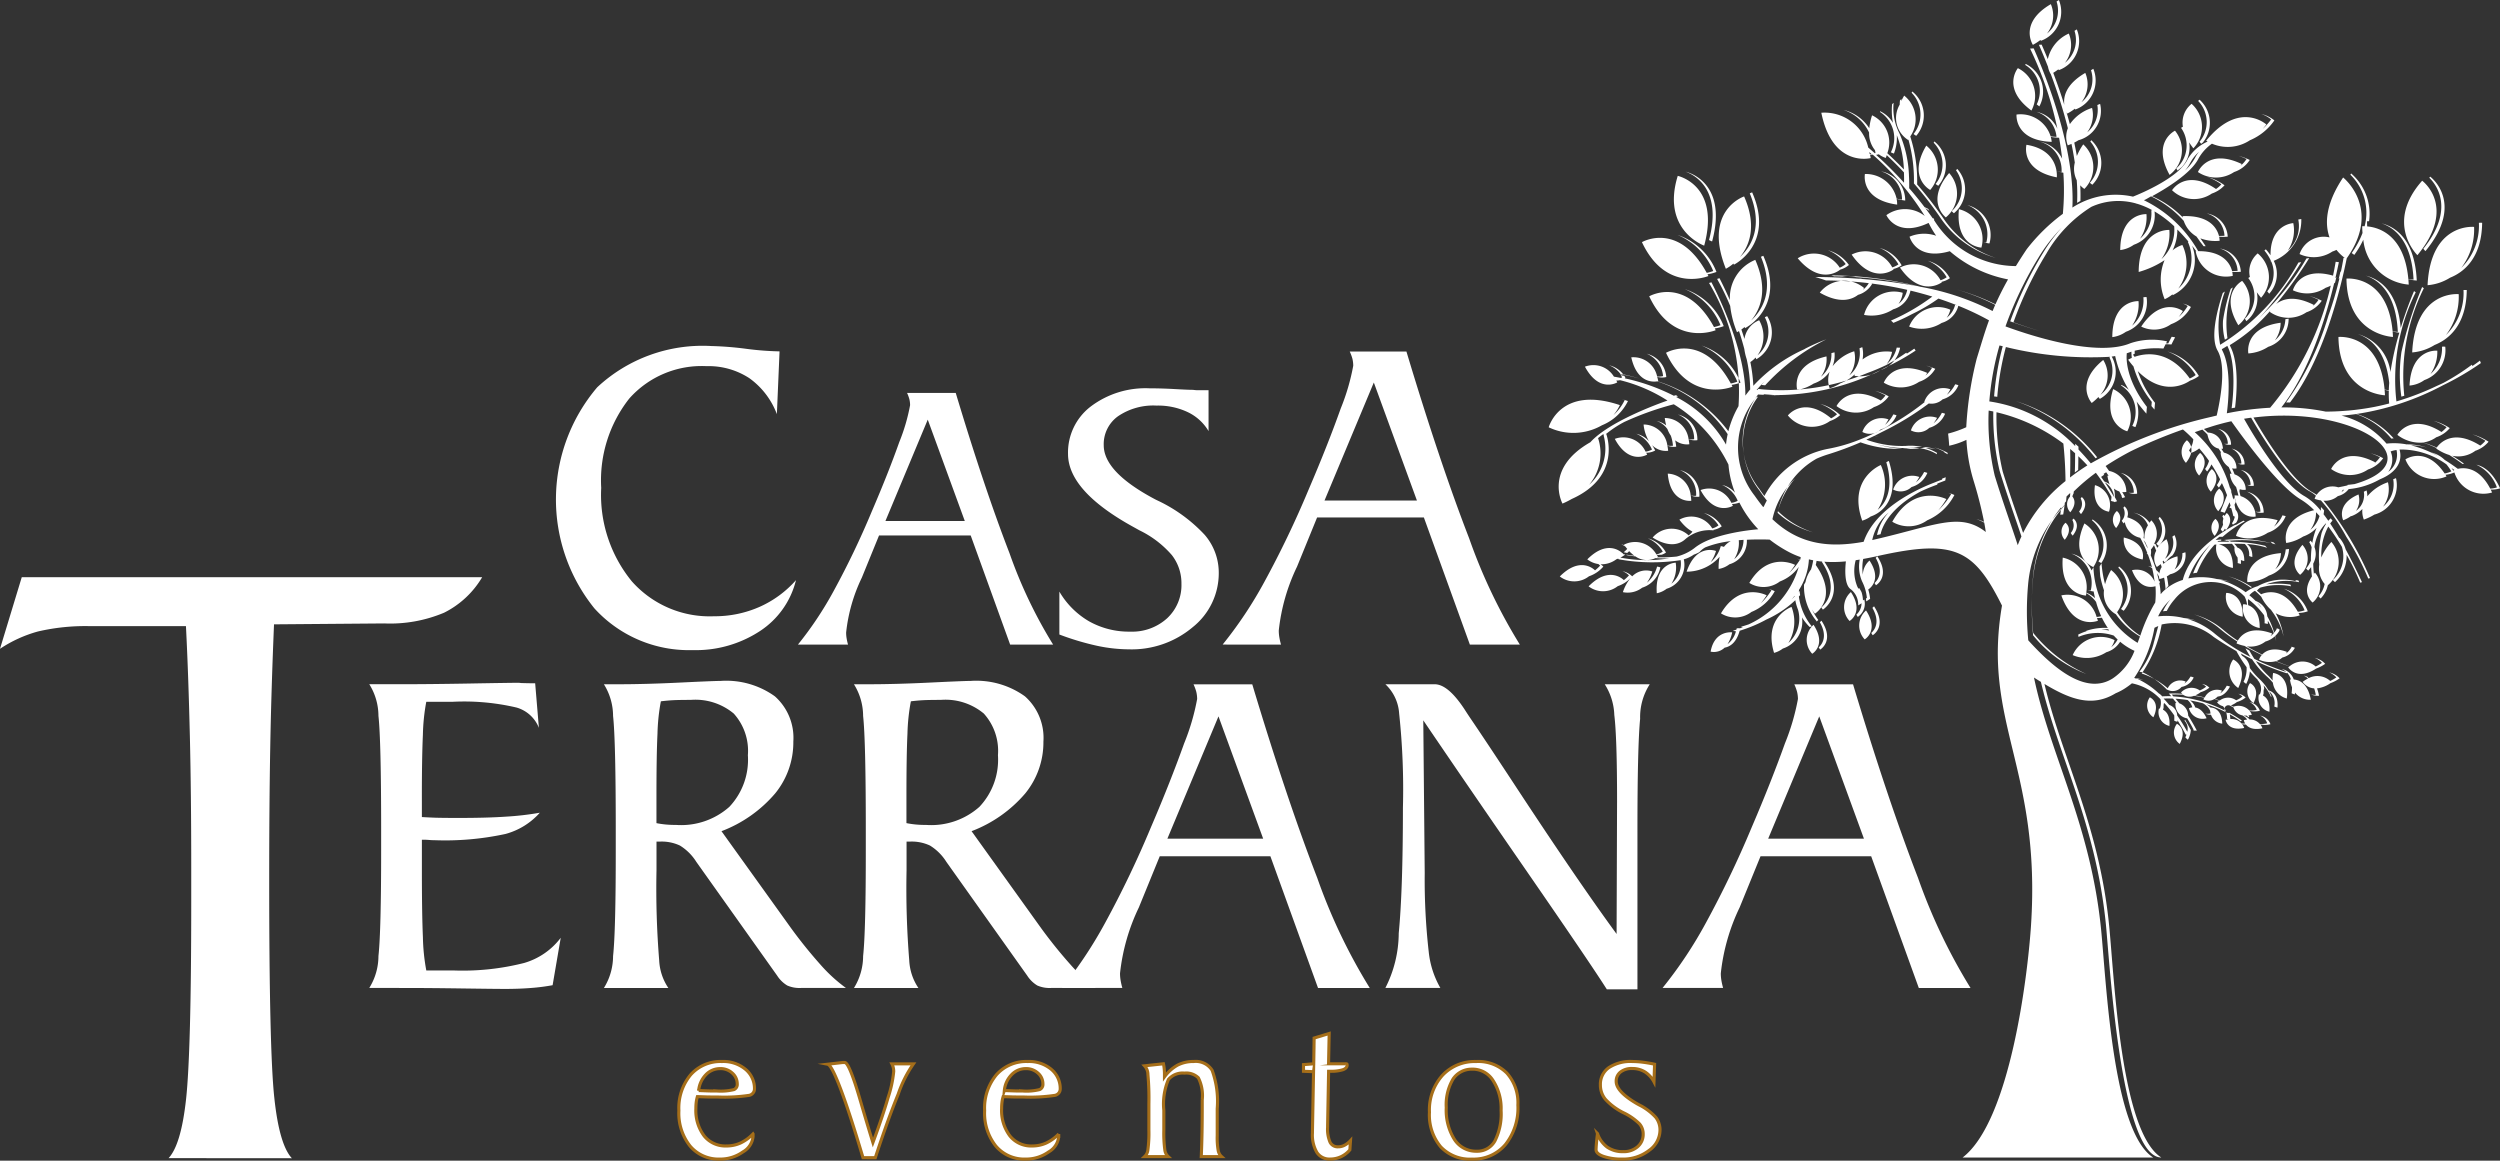 <svg xmlns="http://www.w3.org/2000/svg" width="173.969" height="80.768" viewBox="0 0 173.969 80.768">
  <rect x="0" y="0" width="173.969" height="80.768" fill="#333333" stroke="none"/>
  <g id="Grupo_1196" data-name="Grupo 1196" transform="translate(-873 -54)">
    <g id="Grupo_983" data-name="Grupo 983" transform="translate(-22 -5657)">
      <g id="Grupo_980" data-name="Grupo 980" transform="translate(895 5711)">
        <g id="Grupo_978" data-name="Grupo 978" transform="translate(0)">
          <path id="Caminho_2084" data-name="Caminho 2084" d="M397.947,163.518a19.508,19.508,0,0,1,.6-3.472,24.74,24.74,0,0,0,7.259.679l-.053.046a2.1,2.1,0,0,1-.631,2.6,2.041,2.041,0,0,0,.2-2.425c-2.026,1.651-.8,2.993-.8,2.993a3.71,3.71,0,0,0,.463-.413,1.121,1.121,0,0,0,.1.129,2.154,2.154,0,0,0,.827-2.945c.082-.011.162-.022.241-.037a7.56,7.56,0,0,0,.953,2.358,1.949,1.949,0,0,0-.525-.35l-.014.046a2.168,2.168,0,0,1,.778,2.806,1.224,1.224,0,0,0,.217.085,2.631,2.631,0,0,0,.084-1.778q.325.438.68.842c.009-.157.02-.314.037-.469-1.66-2.163-1.4-3.72-1.4-3.72l-.02-.009c.056-.018.112-.035.165-.054s.116-.041.176-.06a3.372,3.372,0,0,0,.026.433,2.135,2.135,0,0,0-.255.126c.124.171.248.326.372.469a7.021,7.021,0,0,0,1.274,2.466c-.009.095-.017.191-.024.287.07.084.141.167.212.248.011-.157.02-.314.037-.469a7.294,7.294,0,0,1-1.2-2.207c1.793,1.8,3.335.875,3.638.662a2.206,2.206,0,0,0,.614-.324,3.8,3.8,0,0,0-2.188-1.706,3.959,3.959,0,0,1,1.965,1.64,2.019,2.019,0,0,1-.411.241c-1.428-2.016-3.068-1.778-3.841-1.507l-.112-.15s.043-.025.119-.064c0-.089,0-.161,0-.212a6.486,6.486,0,0,1,2-.151c.05-.1.1-.2.151-.3.135,0,.271.008.408.017q.122-.252.255-.5c-.08-.013-.161-.026-.24-.037-.084.154-.163.31-.24.467l-.154-.008.074-.138a4.746,4.746,0,0,0-2.544.126c-2.3.969-6.8-.47-8.7-1.168a25.767,25.767,0,0,1,2.287-4.772,11.069,11.069,0,0,1,1.631-2.1,11.332,11.332,0,0,0-1.3,1.747,25.863,25.863,0,0,0-2.288,4.771c.533.194,1.267.447,2.1.688-.74-.22-1.391-.445-1.875-.622a25.845,25.845,0,0,1,2.287-4.772,9.315,9.315,0,0,1,3.133-3.26,4.521,4.521,0,0,1,3.154-.223l.017.019.017-.009a5.467,5.467,0,0,1,1.051.444l-.067.008a2.352,2.352,0,0,1-.786,1.98,2.643,2.643,0,0,0,.449-1.711s-1.815-.111-1.824,2.5a2.067,2.067,0,0,0,.946-.371,2.165,2.165,0,0,0,1.44-2.319,7.855,7.855,0,0,1,1.368,1.031,2.769,2.769,0,0,1-.888,2.289,3.063,3.063,0,0,0,.551-2.031s-2.122-.13-2.134,2.925a6.412,6.412,0,0,0,1.8-.82,3.545,3.545,0,0,0,.009,2.717,2.417,2.417,0,0,0,.543-.34l.018.057a2.7,2.7,0,0,0,1.35-3.431c.1.121.19.245.286.374h-.04a2.146,2.146,0,0,0,2.579,1.715,1.388,1.388,0,0,0-.037-.285,3.567,3.567,0,0,0,.6,0,1.73,1.73,0,0,0-1.46-1.618,1.7,1.7,0,0,1,1.235,1.552,3.564,3.564,0,0,1-.384.011c-.131-.5-.61-1.391-2.355-1.38a8.7,8.7,0,0,0-3.777-3.543l.07-.038.006.006.008,0-.011,0c.126-.07.27-.15.422-.24a7.259,7.259,0,0,1,2.274,1.709,2.01,2.01,0,0,0,.883,1.085c.084.116.169.236.252.359.082.1.163.209.245.318l.147,0c-.123-.19-.246-.374-.371-.549a2.991,2.991,0,0,0,1.341.17,1.375,1.375,0,0,0-.037-.284,3.708,3.708,0,0,0,.6,0,1.73,1.73,0,0,0-1.46-1.618,1.7,1.7,0,0,1,1.235,1.552,3.6,3.6,0,0,1-.385.011c-.136-.52-.642-1.451-2.53-1.375,0,0,0,.034.018.093a6.835,6.835,0,0,0-2.144-1.48c.882-.478,2.7-1.563,3.227-2.611a3.141,3.141,0,0,1,.941-1.044,2.8,2.8,0,0,0,2.644-.24,3.913,3.913,0,0,0,1.7-1.38,2.234,2.234,0,0,0-.91-.447,2.156,2.156,0,0,1,.686.382,5.041,5.041,0,0,1-.585.658c.084-.1.168-.2.251-.309,0,0-1.884-1.714-4.188,1.13,0,0,.035.024.1.06a3,3,0,0,0-1.374,1.2c-.566,1.273-3.206,2.387-3.818,2.631a5.536,5.536,0,0,0-4.218.761c.2-4.034-1.8-9.059-2.691-11.077-.084,0-.169.009-.253.014a24.24,24.24,0,0,1,1.9,5.576,2.026,2.026,0,0,0-1.446-1.176,2.033,2.033,0,0,1,1.386,1.738c-.145,0-.281-.015-.409-.03a2.189,2.189,0,0,0-2.374-1.519s-.164,1.812,2.447,1.9a1.8,1.8,0,0,0-.063-.344,4.781,4.781,0,0,0,.579.059c.091.512.161,1,.212,1.46a2.2,2.2,0,0,0-1.561-1.193,2.059,2.059,0,0,1,1.52,2.124c-.116-.022-.226-.048-.33-.076.139.045.291.086.455.122a17.8,17.8,0,0,1-.035,2.856,12.87,12.87,0,0,0-2.516,2.464c-.278.416-.526.805-.753,1.173a6.742,6.742,0,0,1-5.653-3.134l-.044-.063.022-.009-.022-.043-.047-.095-.041.02q-.257-.364-.517-.707a2.043,2.043,0,0,1,.29.2l-.089-.149a2.093,2.093,0,0,0-.249-.117q-.539-.706-1.074-1.32c0-.064.012-.4-.017-.885v-.043l0,0a8.08,8.08,0,0,0-.666-2.9,3.8,3.8,0,0,1-.4-2.114c-.037.03-.071.061-.105.091a4.508,4.508,0,0,0,.059,1.3,2.074,2.074,0,0,0-.893-.807l-.015.047a2.168,2.168,0,0,1,.76,2.81,1.2,1.2,0,0,0,.216.086,3.014,3.014,0,0,0,.2-1.276,7.433,7.433,0,0,1,.493,2.383c-.4-.416-.787-.792-1.156-1.13a2.092,2.092,0,0,0-1.059-2.637,4.294,4.294,0,0,0-.194.9,2.971,2.971,0,0,0-1.78-1.273,3.019,3.019,0,0,1,1.767,1.572,1.868,1.868,0,0,0,.41,1.228c.013.064.025.13.037.2l-.052.011c-.155-.138-.307-.27-.454-.394a3.119,3.119,0,0,0-3.266-2.423c.788,3.856,3.437,3.155,3.437,3.155-.013-.08-.028-.16-.045-.236.067,0,.13,0,.189,0a19.251,19.251,0,0,1,3.615,4.263,2.216,2.216,0,0,0-2.669-.056s.7,1.607,2.938.541l.049.093a6.371,6.371,0,0,0,.478.8,2.591,2.591,0,0,0-1.852.065s.435,1.7,2.8,1.011a8.69,8.69,0,0,0,4.054,1.961c-.355.63-.637,1.2-.875,1.732a15.789,15.789,0,0,0-2.681-1.023,15.183,15.183,0,0,1,2.663,1.062c-.064.147-.124.29-.182.431a18.013,18.013,0,0,0-5.025-1.688,26.132,26.132,0,0,0-6.2-.792l.189.065c.2,0,.388.006.578.012a2.134,2.134,0,0,1,.951.044,26.01,26.01,0,0,1,4.26.629,35.613,35.613,0,0,0-3.843-.5c-.08-.028-.158-.051-.235-.07.057.019.113.041.171.065-1.252-.1-2.364-.129-3.193-.135q.381.112.752.242a27.2,27.2,0,0,1,2.979.189,1.629,1.629,0,0,1-.406.46,1.158,1.158,0,0,0,.078-.124,2.147,2.147,0,0,0-3.081.323c1.375.79,2.214.5,2.663.154a1.647,1.647,0,0,0,.976-.76l-.046-.03c.89.113,1.722.266,2.491.441a1.661,1.661,0,0,1-.608.98,1.626,1.626,0,0,0,.294-.774,2.147,2.147,0,0,0-2.689,1.538,2.8,2.8,0,0,0,2.029-.39,1.693,1.693,0,0,0,1.2-1.3c.54.129,1.047.27,1.52.415a14.1,14.1,0,0,1-2.876,1.669c.057.052.114.105.168.16a13.066,13.066,0,0,0,1.278-.6,12.234,12.234,0,0,0,1.856-1.09c.475.156.911.317,1.31.476-.051-.013-.1-.026-.149-.037a1.654,1.654,0,0,1-.59.9,1.556,1.556,0,0,0,.257-.563,2.145,2.145,0,0,0-2.866,1.173,2.575,2.575,0,0,0,2.266-.255,1.666,1.666,0,0,0,1.157-1.192,18.929,18.929,0,0,1,2.134,1.013c-.316.864-.556,1.7-.856,2.669a24.647,24.647,0,0,0-.727,4.768,7.441,7.441,0,0,1-1.264.444c.034.279.06.56.076.845a5.645,5.645,0,0,0,1.2-.41,11.831,11.831,0,0,0,.5,2.848,28.263,28.263,0,0,1,.728,2.86,2.99,2.99,0,0,0-.534-.193,3.189,3.189,0,0,1,.545.248c.043.223.078.44.109.649-1.817-1.409-3.471-.459-7.735.523l-.168.038a3.459,3.459,0,0,1,1.153-1.925,3.174,3.174,0,0,0-.818,1.575l.169-.038.078-.019c.1-.478.583-1.774,2.764-2.963.354-.167.745-.331,1.179-.488l.011-.072c.175-.071.357-.142.548-.21.013-.076.022-.153.033-.229-.063.022-.147.053-.246.091l-.012.072q-.294.106-.564.217c-1.09.416-4.089,1.753-4.892,4.109-2.312.421-4.447.24-6.348-1.571a5.555,5.555,0,0,1,1.576-2.828,5.579,5.579,0,0,0-1.213,2.351h0v0h0v.009h0v.007h0v0h0v0h0v.007h0v0h0v0h0v.007h0v0h0v0h0v0h0v.007h0v0h0v0h0v0h0v0h0v0h0v0h0v0h0v0l0,0,0,0,0,0,0,0,0,0,0,0,0,0,0,0,0,0,0,0,0,0,0,0,0,0h0l0,0,0,0,0,0,0,0,0,0,0,0,0,0,0,0,0,0,0,0,0,0,0,0h0l0,0,0,0,0,0,0,0,0,0,0,0,0,0,0,0,0,0,0,0,0,0,0,0h0l0,0,0,0,0,0,0,0,0,0,0,0,0,0,0,0,0,0,0,0,0,0,0,0h0l0,0,0,0,0,0,0,0,0,0,0,0,0,0,0,0,0,0,0,0,0,0,0,0h0l0,0a6.018,6.018,0,0,0,2.455,1.351,6.182,6.182,0,0,1-2.432-1.469,5.523,5.523,0,0,1,2.687-3.654,7.086,7.086,0,0,1,.8-.3,22.236,22.236,0,0,0,2.258-.837,7.743,7.743,0,0,0,3.213.433,3.012,3.012,0,0,1,2.1.395c0-.032,0-.064,0-.1a3.674,3.674,0,0,0-2.15-.48,7.148,7.148,0,0,1-2.758-.434c.195-.089.384-.18.569-.271.085.027.186.058.3.09-.125-.039-.223-.072-.287-.095.164-.082.323-.162.476-.243a20.022,20.022,0,0,0,3.288-2,1.132,1.132,0,0,0,.961-.287,1.69,1.69,0,0,0,1.1-.981,1.081,1.081,0,0,0-.226-.065,2.288,2.288,0,0,1-.577.731,2.922,2.922,0,0,0,.243-.382,1.4,1.4,0,0,0-1.816.875l.024.013a16.9,16.9,0,0,1-3.149,2h0l-.015.008q-.266.131-.549.261h0c-.137.063-.273.123-.411.183h0l-.2.083-.007,0,0,0a11.468,11.468,0,0,1-2.477.734,6.433,6.433,0,0,0-4.341,3.265c-.121-.158-.241-.326-.361-.5a5.4,5.4,0,0,1-.079-6.563,16.378,16.378,0,0,0,9.042-1.964,15.772,15.772,0,0,0,1.921-1.091c-.031-.045-.06-.091-.092-.136-.171.121-.344.235-.518.346l-.041-.063a13.654,13.654,0,0,1-1.42.872c-.436.209-.87.39-1.3.547a15.526,15.526,0,0,1-7.329,1.131h0l-.254-.03-.059.078-.05-.006q.252-.3.549-.592c-.073.08-.145.161-.214.242.044.006.131.017.257.028a14.534,14.534,0,0,1,4.257-3.2,13.358,13.358,0,0,0-1.455.642l-.077.047a10.9,10.9,0,0,0-3.548,2.545,10.946,10.946,0,0,0-.207-1.651,2.187,2.187,0,0,0,.368-.317c.014.04.03.08.045.122a2.147,2.147,0,0,0,.759-3,1.23,1.23,0,0,0-.166.076,2.151,2.151,0,0,1-.507,2.649,2.283,2.283,0,0,0,.113-2.441,1.663,1.663,0,0,0-1.024,1.3c-.069-.222-.138-.441-.213-.656.069-.047.144-.105.226-.174l.031.08s2.862-1.413,1.271-5.034a1.694,1.694,0,0,0-.167.07c.986,2.376.037,3.776-.686,4.434.644-.771,1.213-2.127.293-4.222a2.845,2.845,0,0,0-1.765,2.805c-.3-.676-.562-1.213-.725-1.527l-.165.047.039.077a17.36,17.36,0,0,1,.871,1.805,6.75,6.75,0,0,0,.473,1.828s.053-.026.139-.08c.135.407.261.827.371,1.253a3.893,3.893,0,0,0,.163.7,10.54,10.54,0,0,1,.245,2.109c-.118.141-.229.284-.336.429.025-3.02-1.794-6.788-2.36-7.884-.057.015-.115.031-.169.047a14.732,14.732,0,0,1,2.051,8.574,6.9,6.9,0,0,0-.706,1.743,9.787,9.787,0,0,0-4.92-3.474l.042-.009a3.038,3.038,0,0,0-.071-.3,1.306,1.306,0,0,0,.63.013,1.8,1.8,0,0,0-1.359-1.623,1.86,1.86,0,0,1,1.135,1.557,1.218,1.218,0,0,1-.413.025,1.683,1.683,0,0,0-1.8-1.332c.4,1.789,1.519,1.72,1.808,1.672a9.5,9.5,0,0,1,4.9,3.673,6.5,6.5,0,0,0-.115.725,8.433,8.433,0,0,0-3.474-3.312l.132-.037-.139-.089-.152.041a14.062,14.062,0,0,0-3.418-1.213.568.568,0,0,0,.054-.028c-.038-.076-.077-.148-.116-.214.375.069.734.154,1.077.251q-.52-.16-1.092-.277h-.209l0,0v0l0,0,.006.009v0l0,.007h0c.033.058.066.121.1.186a.722.722,0,0,1-.082.041c-.173-.034-.336-.065-.487-.091a1.666,1.666,0,0,0-2.017-.694c1,1.861,2.251,1.093,2.251,1.093-.021-.044-.044-.086-.066-.126a1.45,1.45,0,0,0,.261-.026A10.974,10.974,0,0,1,375,163.771c-.734.255-4.078,1.478-5.368,2.9-3.262,1.857-1.939,4.27-1.939,4.27a6.454,6.454,0,0,0,.647-.323c3.522-1.585,2.4-4.517,2.4-4.517l-.048.022a7.628,7.628,0,0,1,1.3-.862,20.873,20.873,0,0,1,3.446-1.231,10.248,10.248,0,0,1,3.805,4.2,6.775,6.775,0,0,0,.456,1.952,1.665,1.665,0,0,0-.9-.538,2.05,2.05,0,0,1,1.088,1.1,1.23,1.23,0,0,1-.444.144A1.7,1.7,0,0,0,377.3,170c1,1.861,2.251,1.094,2.251,1.094-.021-.044-.044-.086-.066-.126a1.38,1.38,0,0,0,.518-.1l.066.128a7.645,7.645,0,0,0,1.248,1.731c-.751.065-3.269.35-4.439,1.307a3.341,3.341,0,0,1-1.238.592,9.947,9.947,0,0,1-1.376.051c.045-.027.071-.046.071-.046q-.039-.06-.078-.117c.117,0,.233-.009.349-.018a1.149,1.149,0,0,0,.289-.149,2.023,2.023,0,0,0-1.263-.987,2.165,2.165,0,0,1,1.038.921,1.264,1.264,0,0,1-.44.2,1.7,1.7,0,0,0-2.253-.683l.033.045a1.369,1.369,0,0,0-.234-.069,1.342,1.342,0,0,1,.3.166c.04.054.08.105.122.154a3.363,3.363,0,0,1-.244.233l.242.05q.069-.06.138-.128a2.462,2.462,0,0,0,.363.318c-.207-.024-.4-.05-.565-.073l.027.037c.173.026.378.056.609.085a1.385,1.385,0,0,0,1.39.122c.314.015.637.021.953.012a9.67,9.67,0,0,1-3.389-.051,2.192,2.192,0,0,0,.343-.215l-.13-.019-.056-.077-.012.009c-.146-.143-1.085-.948-2.448.426a1.656,1.656,0,0,0,.77.325.976.976,0,0,1,.123.109,3.072,3.072,0,0,1-.355.329c-.145-.142-1.085-.949-2.451.426a1.654,1.654,0,0,0,2.03-.013,2.3,2.3,0,0,0,1-.675,1.079,1.079,0,0,0-.194-.16,1.731,1.731,0,0,0,1.107-.353c.039-.012.078-.026.119-.041l.033.046a13.034,13.034,0,0,0,4.315.061,1.8,1.8,0,0,1-.645,1.641,2.091,2.091,0,0,0,.3-1.466s-1.469.024-1.316,2.128a1.648,1.648,0,0,0,.686-.313,1.739,1.739,0,0,0,1.194-2.047,2.249,2.249,0,0,0,.694-.327,2.472,2.472,0,0,0,.391-.174,1.589,1.589,0,0,1,.409-.332,6.965,6.965,0,0,1,1.776-.434,1.336,1.336,0,0,0-.476.4,1.148,1.148,0,0,0-.222-.053,2.2,2.2,0,0,1-.708,1.124,2.611,2.611,0,0,0,.377-.785s-1.36-.557-2.046,1.44a3.072,3.072,0,0,0,2.3-1.039,3.367,3.367,0,0,0-.07.849,1.664,1.664,0,0,0,.75-.326,1.685,1.685,0,0,0,1.213-1.706c.7-.034,1.291-.021,1.586-.009a9.052,9.052,0,0,0,1.277.83,5.849,5.849,0,0,0,.883.388c-.007.059-.017.117-.025.175-.064-.022-.142-.046-.232-.069a1.756,1.756,0,0,1,.2.085,4.518,4.518,0,0,1-.746.911,5.423,5.423,0,0,0,.411-.562s-1.857-.988-3.184,1.255a1.867,1.867,0,0,0,2.126-.1,2.853,2.853,0,0,0,1.315-1.015,6.382,6.382,0,0,1-3.487,4c-.15.051-.306.1-.466.148h-.009l-.064.02.134.022c-.07.03-.136.058-.2.083a1.264,1.264,0,0,0-.222,0l-.024.092c-.111.04-.2.067-.249.084l.215.034a1.623,1.623,0,0,1-.586.894,2.367,2.367,0,0,0,.325-.822s-1.227-.169-1.5,1.342a1.08,1.08,0,0,0,.975-.277c.342-.06.809-.311,1.046-1.177a9.89,9.89,0,0,0,1.857-.779,7.218,7.218,0,0,0,2.014-1.346,3.442,3.442,0,0,0,.191.661,2.272,2.272,0,0,1-.673,2.317,2.847,2.847,0,0,0,.22-2.513s-1.981.707-1.215,3.2a1.735,1.735,0,0,0,.61-.3,1.962,1.962,0,0,0,1.332-2.169,3.734,3.734,0,0,0,.534.667l.15-.041a4.165,4.165,0,0,1-.9-2.077q.046-.05.089-.1c-.019-.11-.032-.208-.038-.293l-.051.064c0-.05.009-.1.017-.148a4.311,4.311,0,0,0,.681-2.11c.1.024.2.045.3.063a4.4,4.4,0,0,1-.151.636,2.266,2.266,0,0,0-.388.885c-.033.059-.067.117-.1.176a3.729,3.729,0,0,0,.887,2.553l-.024.007.014.014a1.26,1.26,0,0,1,.115-.115,5.028,5.028,0,0,1-.443-.738c.061.1.13.2.207.3,0,0,1.7-1.057.053-3.4l.018-.026c.019-.09.033-.173.045-.248.132.02.267.035.4.048l-.027.028c1.221,1.864.3,2.877-.043,3.163.035.051.072.1.111.152,0,0,1.661-1.036.1-3.333a9.157,9.157,0,0,0,1.5-.025c-.057.512-.125,1.656.357,1.952a1.36,1.36,0,0,1,.5,1.114c.078-.05.156-.1.233-.15a1.087,1.087,0,0,1-.363.793c.032.052.066.1.1.158a1.105,1.105,0,0,0,.452-1.209l-.09.058a2.224,2.224,0,0,0-.1-.576c-.047-.092-.1-.187-.168-.286,0,0-.021.017-.054.047-.024-.054-.051-.109-.079-.164a2.893,2.893,0,0,1-.106-1.818l.28-.044a2.6,2.6,0,0,0,.162,1.512,3.19,3.19,0,0,1,.337,1.154l-.063.043c.008.069.013.136.017.2.091-.058.182-.115.271-.175a3.12,3.12,0,0,0-.132-.654c.05-.03,1-.628.09-2.012a1.333,1.333,0,0,0-.463.988,3.372,3.372,0,0,1,.022-1.1c.338-.06.68-.13,1.029-.208,5.308-1.185,6.674-.479,8.631,3.455-1.4,8.156,2.745,11.332,2.017,22.29-.229,3.45-1.447,13.581-4.76,16.118h13.271c-2.834-1.783-3.269-12.237-3.632-15.869-.734-7.342-3.531-12.077-4.67-17.533.163.105.323.207.481.3,1.214,5.186,3.818,9.831,4.523,16.879.26,2.6,1.032,16.219,3.856,16.219-2.834-1.783-3.269-12.52-3.632-16.153-.7-7.01-3.281-11.643-4.5-16.8,1.812,1.092,3.337,1.637,4.953.649a3.877,3.877,0,0,0,.753-.409c.136-.092.263-.187.381-.283a3.753,3.753,0,0,1,1.99,1.108,1.119,1.119,0,0,1-.05.654c-.037-.006-.058-.007-.058-.007a.976.976,0,0,0,.728,1.208c.06-.716-.219-1.008-.448-1.127.017-.052.032-.1.044-.149a1.678,1.678,0,0,1,.011-.283l.026,0v-.045a8.106,8.106,0,0,1,.7.87,1.99,1.99,0,0,1,0,.368.829.829,0,0,0,.225.079c0-.034,0-.067.006-.1.19.3.382.625.572.994h.052c-.021.06-.048.124-.079.19a.846.846,0,0,0,.175.163,1.515,1.515,0,0,0,.207-.7h-.019q-.192-.369-.383-.689c-.013.024-.026.046-.038.069a.817.817,0,0,1,.193.77,12.042,12.042,0,0,0-.7-1.133.827.827,0,0,0-.557-.737c-.123-.148-.253-.3-.391-.441.135-.007.358-.012.65,0,.083.1.164.2.242.3a.423.423,0,0,0-.065,0,.988.988,0,0,0,.815,1.078c.2.322.348.6.443.785h-.022l.032.064c.053,0,.108,0,.162,0h.053c-.121-.235-.325-.61-.6-1.04a.934.934,0,0,0-.616-.859c-.084-.106-.173-.214-.265-.319.245.015.528.043.838.09a.962.962,0,0,1,.328.512.681.681,0,0,0-.232.063.977.977,0,0,0,1.228.694c-.246-.534-.549-.71-.792-.751a.9.9,0,0,0-.364-.489,9.213,9.213,0,0,1,.9.2h0a1.18,1.18,0,0,1,.5.512,1.446,1.446,0,0,0,.035.193.955.955,0,0,1-.372.015.911.911,0,0,0,.4.077.925.925,0,0,0,.783.619c-.028-1.046-.67-1.12-.825-1.121a.949.949,0,0,0-.306-.232,8.379,8.379,0,0,1,1.41.573,1.84,1.84,0,0,1,.056.429l-.052-.006a1.022,1.022,0,0,0,.15.051,1.85,1.85,0,0,0-.2.039s.129.818,1.293.567a.9.9,0,0,0-.151-.271,1.161,1.161,0,0,0,.272.034c.159.2.487.4,1.148.261a.907.907,0,0,0-.15-.271,1.535,1.535,0,0,0,.709-.013.923.923,0,0,0-.719-.6.934.934,0,0,1,.494.537,1.808,1.808,0,0,1-.515.045.921.921,0,0,0-.712-.313.9.9,0,0,0-.536-.294.905.905,0,0,1,.37.3,1.719,1.719,0,0,0-.234.044.687.687,0,0,0,.093.232,1.492,1.492,0,0,1-.249,0,.944.944,0,0,0-.785-.312,2.03,2.03,0,0,0-.039-.332,7.708,7.708,0,0,1,.76.489l.085-.05a9.323,9.323,0,0,0-.87-.539.269.269,0,1,1,.045-.5c.083.041.162.083.236.124a.829.829,0,0,0,.915.562l.01.007-.013.007c.05.034.1.071.151.108l.035-.02c-.014-.034-.024-.063-.031-.085l-.035-.025a2.071,2.071,0,0,0,.247-.039.907.907,0,0,0-.15-.271,1.556,1.556,0,0,0,.71-.013.928.928,0,0,0-.72-.6.934.934,0,0,1,.5.538,1.852,1.852,0,0,1-.515.045,1.027,1.027,0,0,0-1.1-.265l-.178-.087a1.7,1.7,0,0,0,.422-.241,1.6,1.6,0,0,0,.6-.312.935.935,0,0,0-.508-.259.916.916,0,0,1,.285.193,1.842,1.842,0,0,1-.438.261.952.952,0,0,0-1.143.017q-.161-.062-.333-.121a1.231,1.231,0,0,0,.193-.157c.247-.02.567-.169.856-.693a.907.907,0,0,0-.229-.058,1.524,1.524,0,0,1-.449.534,2.172,2.172,0,0,0,.118-.193.954.954,0,0,0-1.2.473c-.231-.059-.454-.105-.667-.142a1.735,1.735,0,0,0,.391-.228,1.6,1.6,0,0,0,.6-.312.941.941,0,0,0-.51-.259.9.9,0,0,1,.285.193,1.82,1.82,0,0,1-.439.261.991.991,0,0,0-1.306.139.593.593,0,0,0,.089.095,8.006,8.006,0,0,0-.941-.018c.058.061.114.123.169.184q-.31-.009-.631.011a.773.773,0,0,0-.236-.206,5.5,5.5,0,0,0-1.468-1,2.025,2.025,0,0,1,.394.061,2.358,2.358,0,0,0-.393-.1h-.117l-.026,0-.1-.04a8.952,8.952,0,0,0,1.41-3.484,2.293,2.293,0,0,1,.266-.122c-.111.388-.206.787-.323,1.188h0v0h0v0h0v0h0v0h0v0h0v0h0v0h0v0h0v0h0v.007h0v0h0v0h0v0h0v0h0v0h0l0,.009v0h0v0h0v0h0a5.424,5.424,0,0,1-.982,1.96l-.007.007h0l.059.022h.018l.013,0h.006l0,0h.007l.028.012h.011l0,0h.007l.006,0h.007l0,0h.013l0,0h.007l.006,0h.011a5.721,5.721,0,0,1,1.718,1.224h.027a.8.8,0,0,0,.987-.194,1.141,1.141,0,0,0,.845-.657.834.834,0,0,0-.223-.065,1.622,1.622,0,0,1-.429.493c.031-.044.063-.092.093-.144a.96.96,0,0,0-1.247.468A5.333,5.333,0,0,0,408,182.765a8.63,8.63,0,0,0,1.388-3.412,4.3,4.3,0,0,1,3.619.867c.551.376,1.082.7,1.583.985a9.089,9.089,0,0,0,.709,1.119,2.025,2.025,0,0,1-.213,1.016,1.1,1.1,0,0,0,.187.147,2.37,2.37,0,0,0,.253-.871,5.455,5.455,0,0,0,.544.576l-.011.022a.9.9,0,0,1,.157,1.01.562.562,0,0,0-.058-.007.977.977,0,0,0,.728,1.208c.06-.716-.218-1.008-.448-1.127.018-.052.032-.1.044-.148a1.7,1.7,0,0,1,.012-.284l.025,0a.863.863,0,0,0-.04-.279,2.922,2.922,0,0,1,.517.806l.036-.043a3.465,3.465,0,0,0-.178-.358,1.075,1.075,0,0,1,.37,1.067.882.882,0,0,0,.223.079c.077-.916-.4-1.138-.619-1.192a3.6,3.6,0,0,0-.649-.811,5.2,5.2,0,0,1-.655-.753,1.089,1.089,0,0,0-.545-.854l-.088-.161c.274.149.538.284.789.407a5.847,5.847,0,0,0,.833,1.012c.052.047.1.1.148.144l.02.019a3.631,3.631,0,0,1,.446.456,1.321,1.321,0,0,0,.968,1.1c.229-1.685-.951-1.778-.951-1.778a2.261,2.261,0,0,0-.033.527,3.45,3.45,0,0,0-.374-.405,5.7,5.7,0,0,1-.792-.949,16.78,16.78,0,0,0,2.146.849l.023-.043a1.188,1.188,0,0,1,.269.476c-.04,0-.064.009-.064.009a2.2,2.2,0,0,0,.139.531,2.958,2.958,0,0,1-.027.417,1.123,1.123,0,0,0,.222.082c.007-.045.012-.087.015-.13a1.325,1.325,0,0,0,1.1.5c-.21-1.163-.83-1.384-1.188-1.41a1.1,1.1,0,0,0-.842-.729,1.064,1.064,0,0,1,.314.2,15.407,15.407,0,0,1-2.214-.906c-.162-.247-.283-.461-.351-.588l-.265-.142c.048.092.17.318.346.593a13.133,13.133,0,0,1-2.452-1.589,5.223,5.223,0,0,0-1.927-1.046,3.931,3.931,0,0,1,.611.115,4.155,4.155,0,0,0-.875-.186,5.173,5.173,0,0,0-1.783-.116,3.74,3.74,0,0,1,.569-.876c.1-.111.2-.214.3-.311-.06.07-.115.14-.168.212l0,0a3.962,3.962,0,0,0-.365.622c.071-.008.161-.018.268-.024a3.683,3.683,0,0,1,.526-.786,3.238,3.238,0,0,1,4.892-.209,1.83,1.83,0,0,1,.169.57.945.945,0,0,0-.274-.041,1.4,1.4,0,0,0,1.15,1.655c.021-1.09-.458-1.462-.8-1.59a2.472,2.472,0,0,1-.011-.415h.017a5.573,5.573,0,0,1,1.1,1.116,2.872,2.872,0,0,1,.038.539s-.024,0-.063-.009a1.2,1.2,0,0,0,.286.076c0-.077,0-.15,0-.221a4.882,4.882,0,0,1,.416.859,1.84,1.84,0,0,1-.238.227,1.313,1.313,0,0,0,.124-.2c-1.559-.577-2.185.134-2.393.5a10.385,10.385,0,0,1-1-.746,5.224,5.224,0,0,0-2.037-1.077,5.242,5.242,0,0,1,1.813,1.012,10.938,10.938,0,0,0,1.193.871.842.842,0,0,0-.056.132,3.029,3.029,0,0,0,.556.171c.4.234.81.446,1.2.634a1.011,1.011,0,0,0-.19.323,1.708,1.708,0,0,0,1.162.11c.371.152.7.273.962.356l-.095.067s.6.974,1.941.09a2.668,2.668,0,0,0,.634-.333,1.346,1.346,0,0,0-.728-.415,1.351,1.351,0,0,1,.5.349,2.949,2.949,0,0,1-.433.252,1.385,1.385,0,0,0-1.815-.015c-.267-.092-.585-.214-.933-.362a1.288,1.288,0,0,0,.429-.247,1.33,1.33,0,0,0,.871-.677c-.113-.041-.221-.074-.323-.1l.1.034a1.338,1.338,0,0,1-.4.465.914.914,0,0,0,.067-.115c-.966-.357-1.474-.083-1.724.189-.352-.174-.714-.368-1.072-.578a1.685,1.685,0,0,0,1.3-.33,1.632,1.632,0,0,0,.656-.364q.05.161.089.326c-.02-.117-.044-.231-.07-.343a1.8,1.8,0,0,0,.3-.371c-.013-.041-.027-.083-.041-.124-.1-.034-.2-.064-.292-.089.052.017.105.035.16.056a1.53,1.53,0,0,1-.193.29,5.12,5.12,0,0,0-.479-1.142,1.221,1.221,0,0,0-.812-1.065,5.2,5.2,0,0,0-.434-.394,1.417,1.417,0,0,1,.383-.311h0l0,0,0,0,0,0,0,0,0,0,0,0h0l0,0,0,0h0l0,0,.006,0,0,0h0a5.3,5.3,0,0,1,.443.42,2.9,2.9,0,0,0,.684.914l.03.051a4.806,4.806,0,0,1,.836,1.791,5.166,5.166,0,0,0-.552-1.617,2.049,2.049,0,0,0,1.676.151c-.03-.059-.059-.115-.089-.17a1.973,1.973,0,0,0,.648-.113,2.58,2.58,0,0,0-1.657-1.569,2.8,2.8,0,0,1,1.434,1.5,1.9,1.9,0,0,1-.468.1c-1.017-1.792-2.279-1.343-2.557-1.216-.093-.088-.192-.173-.291-.254a1.277,1.277,0,0,1,.227-.207,4.485,4.485,0,0,1,2.148-.095c-.015-.04-.032-.079-.047-.121a6.35,6.35,0,0,0-1.688-.013,4.248,4.248,0,0,1,2.295-.15l-.047-.121-.208-.025c.011.026.021.052.031.079a3.646,3.646,0,0,0-2.661.345,2.638,2.638,0,0,0-.833.416,5.544,5.544,0,0,0-1.727-.844,4.378,4.378,0,0,1,.66.123,4.308,4.308,0,0,0-.939-.194,4.732,4.732,0,0,0-1.984-.045,6.354,6.354,0,0,1,1.515-2.322h.007a6.213,6.213,0,0,0-1.188,1.973c.089-.019.176-.033.266-.045a6.289,6.289,0,0,1,1.229-1.955l.123-.009a1.392,1.392,0,0,0,1.15,1.63c.026-1.311-.671-1.584-.992-1.641q.5-.034.923-.04a1.259,1.259,0,0,1,.182.243.953.953,0,0,0,.208.706,3,3,0,0,1,.014.382s-.022,0-.061-.011a1.17,1.17,0,0,0,.286.077c0-.1,0-.186-.006-.271a.731.731,0,0,0,.236.074c.013-.649-.277-.865-.48-.937a1.193,1.193,0,0,0-.227-.265c.272,0,.519,0,.745.017a.976.976,0,0,1,.3.833.73.73,0,0,0,.223.069c.011-.55-.2-.79-.382-.894a5.39,5.39,0,0,1,1.411.257c-.044-.045-.087-.092-.132-.137a10.15,10.15,0,0,0-2.371-.284,1.093,1.093,0,0,0-.3-.1,1.067,1.067,0,0,1,.187.1c-.332-.006-.627,0-.842,0l.053-.053c.071-.007.141-.014.21-.019,0-.028,0-.056,0-.085-.126.009-.257.021-.391.033.085-.073.175-.148.268-.221l.225,0a8.4,8.4,0,0,1,1.546-1.071l-.1-.051c-.167.089-.345.188-.528.3l-.031-.014c-1.278.681-3.181,1.977-3.663,3.84a3.379,3.379,0,0,0-1.435.868l-.1.124a5.67,5.67,0,0,0-.1-.8l.047,0-.007-.111q-.025.009-.06.018c-.038-.188-.085-.376-.138-.564a2.105,2.105,0,0,1,.137.233.827.827,0,0,0,.033.17,2.339,2.339,0,0,0,.322-.1,5.81,5.81,0,0,1,.1.806c.033-.041.066-.083.1-.123s.066-.067.1-.1a6.15,6.15,0,0,0-.109-.67,1.58,1.58,0,0,0,.228-.147,1.364,1.364,0,0,0,1.065-1.53c-.074.021-.144.044-.212.067a1.3,1.3,0,0,1-.543,1.131,1.338,1.338,0,0,0,.2-.915,2.093,2.093,0,0,0-.972.527l-.057-.167.061-.065a.761.761,0,0,0,.07.121c.05-.032.1-.063.141-.095a1.413,1.413,0,0,1,.4-.375,1.321,1.321,0,0,0,.154-1.422c-.054.035-.1.072-.152.108a1.352,1.352,0,0,1-.515,1.538,1.32,1.32,0,0,0,.108-1.363,2.417,2.417,0,0,0-.644.6c-.041-.095-.084-.187-.127-.277l-.024.027a.7.7,0,0,1-.06-.05,1.329,1.329,0,0,0-.2-1.614c-.044.057-.085.112-.123.168a1.748,1.748,0,0,0-1.128-.7,1.429,1.429,0,0,1,1.017.88,1.54,1.54,0,0,0-.247.929l-.059-.045c.04-.194.142-1.058-1.136-1.443a.653.653,0,0,0-.194-.76c-.028.033-.053.067-.077.1a.791.791,0,0,1-.109.9.751.751,0,0,0,.135.188q.041-.051.074-.1a1.382,1.382,0,0,0,1.076,1.1,9.361,9.361,0,0,1,.489,1.051c-.008.045-.015.07-.015.07l-.1-.022c.049.017.1.033.153.047a8.638,8.638,0,0,1,.284.893,1.355,1.355,0,0,0-.267-.084,1.289,1.289,0,0,1,.286.16,7.572,7.572,0,0,1,.171.951H408.9a1.35,1.35,0,0,0-1.578-.811c.531,1.359,1.4,1.188,1.635,1.112a6.222,6.222,0,0,1-.016,1.136,11.366,11.366,0,0,0-1.039,2.309,5.34,5.34,0,0,1-1.617-1.638,2.118,2.118,0,0,0-.416-2.932,4.078,4.078,0,0,0-.42.987,8,8,0,0,1-.246-1.462c-.044.074-.086.15-.13.226.008.245.022.48.043.7a7.713,7.713,0,0,0,.258.961,1.683,1.683,0,0,0,.823,1.664l0-.006a5.3,5.3,0,0,0,1.681,1.553c-.054.151-.109.3-.163.446a6.446,6.446,0,0,1-3.074-5.265c-.045.074-.087.15-.13.226h0a2.03,2.03,0,0,0-1.408-1.172,2.176,2.176,0,0,1,1.35,2.565,1.179,1.179,0,0,1-.216-.031,1.527,1.527,0,0,0,.419.1c.028.162.06.317.1.467a1.939,1.939,0,0,0-.615-.387,2.111,2.111,0,0,0-1.637-2.436c-.2,2.607,1.62,2.641,1.62,2.641.006-.057.011-.112.015-.168a2.1,2.1,0,0,1,.684.611,6.7,6.7,0,0,0,.357.991,1.61,1.61,0,0,1-.319.053,2.1,2.1,0,0,0-2.454-1.5c.868,2.466,2.546,1.765,2.546,1.765-.021-.067-.044-.131-.066-.194a1.78,1.78,0,0,0,.342-.018,5.4,5.4,0,0,0,.41.713,4.01,4.01,0,0,0-1.493.2l0,.032a3.67,3.67,0,0,0-.565.231c.006.053.013.106.018.16a3.449,3.449,0,0,1,2.459-.09c.089.1.177.188.266.272a1.681,1.681,0,0,1-.45.536,1.534,1.534,0,0,0,.239-.491,2.147,2.147,0,0,0-2.918,1.041,2.516,2.516,0,0,0,2.341-.2,1.67,1.67,0,0,0,.962-.733,4.219,4.219,0,0,0,1,.635,4.041,4.041,0,0,1-1.5,1.91c-1.883,1.221-4.158-.727-5.892-2.641a21.025,21.025,0,0,1-.015-3.855,9.089,9.089,0,0,1,2.559-5.579l0,.024a9,9,0,0,0-2.221,5.205,21.079,21.079,0,0,0,.007,3.778v.019h0v.057h0l0,0,0,0,0,0,0,0,0,0,0,0,0,0,0,0,0,0,0,0,0,0,0,0,0,0,0,0,0,0,0,0,0,0,0,0,0,0,0,0,0,0,0,0,0,0,.011.012,0,0,0,0,0,0,0,0h0l0,0,0,0,.007.008,0,0,0,0,.012.013,0,0,0,0,0,0,0,0,0,0h0l0,0,0,0,0,0,0,0,0,0,0,0,0,0,0,0,0,0,0,0,0,0,0,0,0,0,0,0,0,0h0l0,0,0,0,0,0,0,0,0,0,0,0a8.814,8.814,0,0,0,3.682,2.662,10,10,0,0,1-3.7-2.862,21.037,21.037,0,0,1-.014-3.855,8.948,8.948,0,0,1,1.962-4.891c-.02.182-.041.356-.066.523l.208-.017c.044-.268.082-.543.113-.816l.085-.1c.012-.109.021-.221.031-.336.083-.082.169-.163.255-.242h0v0h0v0h0v0h0v.006h0v0h0v0h0v0h0v.011h0v0h0v0h0v.006h0v0h0v0h0v0h0v0h0v0h0v0h0v0h0v.006h0v0h0v0h0v0h0v.011h0v0h0v0h0v.006h0v0h0v0h0v0h0v.006h0v.008h0v.009h0v.008h0v.011h0v0h0v0h0v.009h0v0h0v0l-.007.063,0,0-.007.091a.8.8,0,0,0,.024,1.09c.453-.573.272-.94.141-1.1a.992.992,0,0,1,.086-.21l.014-.138a13.586,13.586,0,0,1,1.535-1.3,14.446,14.446,0,0,1,1.091,1.673,2.538,2.538,0,0,1-.034.268l-.039,0a.981.981,0,0,0,.255.07l.015.032.187-.064c-.045-.087-.1-.184-.157-.291a1.746,1.746,0,0,0-.063-.591,1.131,1.131,0,0,0,.375.2c.069.123.128.235.181.335l-.027.009.064.119.188-.063c-.056-.105-.121-.226-.2-.357a1.02,1.02,0,0,0,.285-.008,1.479,1.479,0,0,0-1.2-1.461c-.077-.112-.157-.226-.241-.342a20.466,20.466,0,0,1,1.78-1.043,34.512,34.512,0,0,1,3.6-1.5,8.36,8.36,0,0,1,.723.683,1.427,1.427,0,0,1-.3.768.982.982,0,0,0,.139.18A1.728,1.728,0,0,0,412,167.1a10.039,10.039,0,0,1,.683.868,1.666,1.666,0,0,1-.271.56,1,1,0,0,0,.139.178,2.009,2.009,0,0,0,.3-.493,10.458,10.458,0,0,1,.6,1.036,1.89,1.89,0,0,1-.22.4.907.907,0,0,0,.138.178,2.179,2.179,0,0,0,.212-.313c.125.264.245.544.356.839-.155.407-.306.783-.455,1.138.1.028.194.058.29.09.155-.324.272-.58.34-.731.024.073.047.148.07.223l-.074.154.124.038,0-.006c.05.177.1.358.139.545l.105.045a1.129,1.129,0,0,1-.192.456.924.924,0,0,0,.06.1c.076-.046.151-.09.223-.131a.713.713,0,0,0-.037-.91c-.023-.115-.047-.229-.073-.345l.086-.184q-.05-.168-.1-.333l-.07.155q-.067-.27-.149-.539l.015-.04a.806.806,0,0,0-.108-.258,8.163,8.163,0,0,0-2.442-3.848c.177-.06.356-.121.533-.179.122.109.239.223.352.342.147.706.513.92.779.978.059.089.116.179.17.268h-.033a1.31,1.31,0,0,0,.565,1.015c.07.155.134.312.2.469a.844.844,0,0,0-.119,0,1.466,1.466,0,0,0,.432.92q.09.3.164.606a1.246,1.246,0,0,0-.272-.019,2.03,2.03,0,0,0,.5,1.159v0l.007,0a1.115,1.115,0,0,0,.961.314,1.5,1.5,0,0,0-1.05-1.427,3.035,3.035,0,0,1-.089-.4h.045l-.024-.086a.816.816,0,0,0,.43.046,1.136,1.136,0,0,0-.777-1.071c-.056-.142-.113-.281-.176-.421a.814.814,0,0,0,.31.009,1.118,1.118,0,0,0-.88-1.1c-.057-.091-.115-.18-.175-.268a.651.651,0,0,0,.115-.011c-.124-1.023-.854-1.112-1.058-1.117-.087-.085-.18-.168-.273-.248l.435-.141c.494-.16.988-.291,1.476-.4.642.914,3.216,4.491,4.845,5.453a4.8,4.8,0,0,1,.916.736c-2.416.589-1.942,2.284-1.942,2.284a3.054,3.054,0,0,0,1.179-.45,2.328,2.328,0,0,0,.936-.609,4.709,4.709,0,0,0-.3,1.052,1.177,1.177,0,0,0-.124-.156c-.032.037-.06.073-.089.109a1.411,1.411,0,0,1,.167.356,7.542,7.542,0,0,0-.052.928,2.088,2.088,0,0,1-.333.538.9.9,0,0,0,.148.154,2.676,2.676,0,0,0,.2-.247c.013.229.033.449.058.654-.8,1.174.047,1.815.047,1.815a1.448,1.448,0,0,0,.158-2.084l-.069.084c-.027-.253-.043-.488-.047-.708a1.5,1.5,0,0,0,.175-.644v-.046a1.364,1.364,0,0,0-.09-.466,2.8,2.8,0,0,1,.792-1.642l.019.025a3.006,3.006,0,0,0-.313.644,7.115,7.115,0,0,0-.164,2.2,1.674,1.674,0,0,0,.376,1.344,1.823,1.823,0,0,1-.426.856.905.905,0,0,0,.148.154,1.889,1.889,0,0,0,.5-.922,2.13,2.13,0,0,0,.245-3.012,3.782,3.782,0,0,0-.7,1.079,4.239,4.239,0,0,1,.486-2.152c.335.446.654.928.947,1.411a2.23,2.23,0,0,1-.629,2.311,1.139,1.139,0,0,0,.148.148,2.451,2.451,0,0,0,.809-1.9,17.168,17.168,0,0,1,.946,1.936c.044-.011.084-.024.124-.034-.259-.566-.661-1.408-1.137-2.286a2.069,2.069,0,0,0-.432-.8l-.013.015c-.2-.346-.415-.687-.631-1.01a2.018,2.018,0,0,1,.162-.2q-.062-.083-.124-.163a1.327,1.327,0,0,0-.167.173c-.11-.158-.221-.311-.332-.455a2.173,2.173,0,0,0,.038-.27c-.072-.082-.145-.161-.219-.236a2.012,2.012,0,0,1-.014.261,4.071,4.071,0,0,0-1.106-1c-1.56-.843-3.563-4.212-4.233-5.4q.248-.041.493-.074c.787,1.365,2.623,4.339,4.076,5.123a2.635,2.635,0,0,1,.436.306.974.974,0,0,0-.093.216,2.45,2.45,0,0,0,.437.111,13.668,13.668,0,0,1,1.766,2.529,18.805,18.805,0,0,1,1.53,2.909l.123-.034a22.5,22.5,0,0,0-3.24-5.385,1.365,1.365,0,0,0,1-.319,1.346,1.346,0,0,0,.754-.488,5.362,5.362,0,0,0,2.17-.68c1.181-.48,1.6-1.259,1.369-2.074a5.4,5.4,0,0,1,3.27,1.039,4.713,4.713,0,0,1,.337.481,1.871,1.871,0,0,1-.467.147c-1.332-1.956-2.731-.981-2.731-.981a2.146,2.146,0,0,0,2.862,1.185c-.024-.039-.047-.077-.072-.113a2.03,2.03,0,0,0,.617-.163,2.119,2.119,0,0,0,2.623,1.395c-.031-.069-.061-.134-.093-.2a1.968,1.968,0,0,0,.653-.087c-.508-1.128-1.137-1.532-1.659-1.647a2.724,2.724,0,0,1,1.434,1.581,1.852,1.852,0,0,1-.463.084c-.773-1.481-1.764-1.488-2.254-1.377-.275-.2-.582-.416-.911-.618a2.074,2.074,0,0,0-.956-.528,2.088,2.088,0,0,1,.46.242,7.766,7.766,0,0,0-1.857-.733,4.211,4.211,0,0,1,1.112.157,4.326,4.326,0,0,0-1.421-.222,4.6,4.6,0,0,0-1.389-.052,6.124,6.124,0,0,0-3.132-1.949c.345-.025.683-.061,1.016-.108a5.546,5.546,0,0,1,2.451,1.707c.054-.006.109-.012.162-.015a5.833,5.833,0,0,0-2.575-1.7,18.7,18.7,0,0,0,6.015-2,19.2,19.2,0,0,0,2.629-1.54c-.021-.058-.045-.114-.067-.171q-.261.2-.524.374l-.035-.09A15.4,15.4,0,0,1,429,162.538c-.154.074-.306.144-.459.212a19.28,19.28,0,0,1-2.817,1.082,13.551,13.551,0,0,1,1.344-7.593c-.039-.028-.079-.056-.118-.085-.239.564-.6,1.493-.927,2.569-.225-2.649-1.547-3.424-2.426-3.643.9.306,2.1,1.222,2.224,3.913a2.5,2.5,0,0,1-.362-.048c-.367-3.958-3.211-3.661-3.211-3.661.047,3.957,3.237,4.06,3.237,4.06-.006-.132-.014-.26-.026-.383a3.391,3.391,0,0,0,.467.089,20.266,20.266,0,0,0-.616,2.733,3.16,3.16,0,0,0-2.272-2.64c.843.286,1.941,1.1,2.185,3.4q-.021.257-.028.507a2.86,2.86,0,0,1-.294-.044c-.365-3.958-3.211-3.66-3.211-3.66.048,3.956,3.237,4.058,3.237,4.058-.006-.132-.014-.26-.025-.384.109.03.208.051.292.065a7.548,7.548,0,0,0,.026.889q-.475.126-.974.227h0l-.052.011c-.662.127-1.276.207-1.819.257l-.021,0h0l-.111.009h0c-.574.048-1.065.063-1.442.061a14.777,14.777,0,0,0-3.084-.291c1.928-2.442,3.085-6.21,3.673-8.632l.063-.049c.032-.13.064-.261.095-.394-.022.028-.047.058-.073.088.1-.433.182-.813.244-1.121-.075-.008-.149-.019-.222-.026-.056.33-.118.651-.184.965-2.362-.674-2.793,1.018-2.793,1.018a2.34,2.34,0,0,0,2.286-.177,1.956,1.956,0,0,0,.35-.149,20.227,20.227,0,0,1-4.22,8.5,20.429,20.429,0,0,0-3.014.387c.077-.565.363-3.045-.3-4.343-.019-.038-.033-.079-.051-.118.129-.072.258-.15.385-.232h0c.664,1.3.377,3.778.3,4.343.08-.017.16-.032.239-.046.091-.728.311-3.005-.316-4.231-.019-.037-.033-.079-.051-.118a11.709,11.709,0,0,0,2.831-2.406.962.962,0,0,0-.048.092,2.249,2.249,0,0,0,2.555.027,2.07,2.07,0,0,0,1.063-.8,4.386,4.386,0,0,0-.855-.331,4.491,4.491,0,0,1,.63.266,1.934,1.934,0,0,1-.388.426c.035-.047.053-.076.053-.076-1.365-.69-2.181-.406-2.622-.05l.086-.1.012-.014a27.734,27.734,0,0,0,2.212-3.09l-.194.024a17.681,17.681,0,0,1-2.875,3.725c-.138.15-.28.3-.423.445a26.293,26.293,0,0,0,2.933-3.909l-.194.024a15.588,15.588,0,0,1-5.446,5.723,6.979,6.979,0,0,1,.33-3.707l-.147.1c-.42,1.276-.872,3.115-.363,4.01.634,1.112.183,3.478-.061,4.523-.122.028-.244.057-.368.089a30.837,30.837,0,0,0-8.391,3.237c-.264-.319-.551-.644-.859-.963l0-.2-.228-.2,0,.162a10.339,10.339,0,0,0-5.975-3.109,19.626,19.626,0,0,1,.707-3.894l.225.052a19.5,19.5,0,0,0-.6,3.492l.227.031Zm31.759,5.161c-.05-.077-.1-.148-.148-.215.065.045.13.091.2.139l-.067.03.02.046Zm1.492-1.4a1.985,1.985,0,0,1-1.6.331c.3.181.578.37.833.554-.038.007-.073.013-.106.021-.279-.208-.59-.422-.926-.627a3.257,3.257,0,0,1-.909-.452l.02-.033a7.913,7.913,0,0,0-.936-.379,2.579,2.579,0,0,1-1.785-.536s.882-1.576,3.07-.2a1.869,1.869,0,0,0,.357-.336,4.2,4.2,0,0,0-.9-.443,3.849,3.849,0,0,1,1.122.509,2.083,2.083,0,0,1-.943.638,2.013,2.013,0,0,1-.914.363,7.39,7.39,0,0,1,.947.352c.194-.278,1.108-1.348,3.03-.136a1.92,1.92,0,0,0,.357-.336,4.176,4.176,0,0,0-.9-.443,3.882,3.882,0,0,1,1.122.51,2.074,2.074,0,0,1-.943.638Zm-9.183-19.031s2.718,2.14.251,5.626c-.4,2-1.6,7-3.947,10.031-.092,0-.183,0-.275,0a19.89,19.89,0,0,0,2.945-6.038,23.066,23.066,0,0,0,.774-2.622q-.027.036-.057.071c.044-.182.085-.357.123-.523l.032.008c.067-.313.128-.635.184-.965l.086.009a2.982,2.982,0,0,1-.579-.56,1.92,1.92,0,0,1-.284.116,2.34,2.34,0,0,1-2.284.176,1.774,1.774,0,0,1,2.085-1.16c-.327-.92-.307-2.289.946-4.169Zm-1.852,22.082a2.188,2.188,0,0,0-.258-.165c-1.485-.8-3.371-3.893-4.128-5.212,7.114-.9,12.623,3.006,7.039,4.629-.157.021-.323.04-.493.056v0h0v0h0v.009h0l0,0v.007h0v.006l0,0v0h0v0l0,0v.006h0v0l0,0v0l0,0v0h0v0l0,0v.007h0l0,0h0c-.2.049-.42.093-.645.136a1.328,1.328,0,0,0-1.468.472Zm1.824-.343.1-.009a1.337,1.337,0,0,1-.189.168,1.4,1.4,0,0,0,.092-.158Zm1.1.323a1.381,1.381,0,0,1-.176,1.138,1.364,1.364,0,0,0,.546-1.333c.059-.03.122-.059.189-.089a1.334,1.334,0,0,1,.052.41,3.173,3.173,0,0,1,1.436-.98,2.041,2.041,0,0,1-.339,1.7,2.017,2.017,0,0,0,.706-1.908c.063-.027.127-.053.193-.079a2.113,2.113,0,0,1-1.506,2.538,3.494,3.494,0,0,1-.732.348,1.612,1.612,0,0,1-.1-.742,1.982,1.982,0,0,1-.777.506l-.007-.017a2.285,2.285,0,0,1-.552.3s-.549-1.1,1.071-1.8Zm1.155-2.245s-.015.025-.046.066a1.934,1.934,0,0,0,.381-.416,4.689,4.689,0,0,0-.655-.278,4.245,4.245,0,0,1,.88.344,2.065,2.065,0,0,1-1.056.788,2.242,2.242,0,0,1-2.565-.035s.737-1.663,3.062-.469Zm-5.059,5.748a1.447,1.447,0,0,1-.16,2.083s-.981-.738.16-2.083Zm.945-2.273c.082.086.164.175.246.267a1.955,1.955,0,0,1-.642.966,2.074,2.074,0,0,0,.4-1.233Zm-10-18.209.035-.045a3.229,3.229,0,0,0,.317-1.416q.385.378.772.839l-.043.017a2.812,2.812,0,0,1-.666,3.256,2.971,2.971,0,0,0,.286-3.037,2.007,2.007,0,0,0-.7.387Zm-2.165,5.295c1.447-2.176,2.9-1.084,2.9-1.084a3.59,3.59,0,0,1-.292.413,3.291,3.291,0,0,0,.628-.762,1.418,1.418,0,0,0-.33-.168,1.577,1.577,0,0,1,.554.234,2.6,2.6,0,0,1-1.385,1.2,2.028,2.028,0,0,1-2.076.164Zm-2.01.727c.009-2.613,1.825-2.5,1.825-2.5a2.643,2.643,0,0,1-.45,1.711,2.349,2.349,0,0,0,.787-1.98,1.275,1.275,0,0,1,.222-.014,2.189,2.189,0,0,1-1.437,2.415,2.053,2.053,0,0,1-.947.371Zm.06,3.619a2.147,2.147,0,0,1,.982,2.938s-1.764-.444-.982-2.938Zm5.579-16.756a4.784,4.784,0,0,1-.291-.411,2,2,0,0,1-.512,1.719c-.1.082-.2.162-.3.24-.028-.052-.055-.1-.08-.152a2.128,2.128,0,0,0,.329-2.817,1.083,1.083,0,0,1,.128-.079,1.666,1.666,0,0,1,.605-1.594,2.146,2.146,0,0,1,.123,3.095Zm-1.653,1.851c-1.264-2.287.376-3.075.376-3.075a2.146,2.146,0,0,1-.376,3.075Zm2.938,1.3a2.2,2.2,0,0,1-2.766-.232s.939-1.532,3.058-.087a1.906,1.906,0,0,0,.374-.324,4.028,4.028,0,0,0-.98-.514,3.7,3.7,0,0,1,1.2.58,2.066,2.066,0,0,1-.89.577Zm2.081-2.053a1.137,1.137,0,0,1-.079.116,1.966,1.966,0,0,0,.414-.466,4.78,4.78,0,0,0-.56-.227,4.45,4.45,0,0,1,.785.293,2.065,2.065,0,0,1-1.089.838,2.255,2.255,0,0,1-2.517,0s.687-1.683,3.046-.558Zm-23.785,7.205A2.118,2.118,0,0,1,394,155.4a1.527,1.527,0,0,0,.428-.21,2.666,2.666,0,0,0-1.31-1.146,2.523,2.523,0,0,1,1.534,1.212,1.58,1.58,0,0,1-.58.252l.02.032s-1.433,1.118-2.92-1.031Zm-7.113-.648a2.124,2.124,0,0,1,2.927.654,1.515,1.515,0,0,0,.414-.254,2.806,2.806,0,0,0-1.235-.961,2.631,2.631,0,0,1,1.459,1.027,1.564,1.564,0,0,1-.6.32c-.242.191-1.458,1-2.962-.786Zm3.755-.257a2.115,2.115,0,0,1,2.827.891,1.525,1.525,0,0,0,.429-.21,2.666,2.666,0,0,0-1.31-1.146,2.519,2.519,0,0,1,1.534,1.212,1.58,1.58,0,0,1-.58.252l.02.032s-1.434,1.118-2.92-1.031Zm1.224-7.138.152.137-.119.006c-.011-.048-.021-.1-.033-.143Zm1.214.216c.383.358.785.758,1.2,1.2.014.337.011.6.007.721a26.326,26.326,0,0,0-1.947-1.942,1.614,1.614,0,0,0,.178-.031l0-.017a1.538,1.538,0,0,0,.5.265c.025-.066.046-.131.065-.194Zm1.222-4.138a2.1,2.1,0,0,1,.418,2.84,10.078,10.078,0,0,1,.479,3.336,26.64,26.64,0,0,1,1.771,2.28,7.015,7.015,0,0,0,3.691,2.832,6.968,6.968,0,0,1-3.915-2.9,26.825,26.825,0,0,0-1.771-2.28,10.407,10.407,0,0,0-.384-3.052l-.017.028a1.811,1.811,0,0,1-.588-2.458c0-.108.009-.209.019-.3.034-.03.069-.061.1-.091,0,.046-.01.095-.012.144.059-.122.126-.247.2-.378Zm3.805,7.9a2.147,2.147,0,0,1,1.563,2.674s-1.818-.073-1.563-2.674Zm-.681-2.517a2.147,2.147,0,0,1-.229,3.089s-1.455-1.09.229-3.089Zm-1.59-1.907a2.147,2.147,0,0,1,.272,3.085s-1.611-.842-.272-3.085Zm-2.025,4.106c-2.59-.345-2.247-2.131-2.247-2.131a2.192,2.192,0,0,1,2.206,1.718c.119.025.243.046.377.065a2.042,2.042,0,0,0-1.464-1.969,2.061,2.061,0,0,1,1.687,2.035,4.491,4.491,0,0,1-.6-.117,1.833,1.833,0,0,1,.038.4Zm-.605,14.947a3.2,3.2,0,0,1-.243.382,2.319,2.319,0,0,0,.577-.731,1.178,1.178,0,0,1,.226.065,1.686,1.686,0,0,1-1.1.981,1.1,1.1,0,0,1-1.279.177,1.4,1.4,0,0,1,1.816-.875Zm3.38-.11a3.064,3.064,0,0,1-.244.382,2.337,2.337,0,0,0,.578-.731,1.181,1.181,0,0,1,.225.065,1.686,1.686,0,0,1-1.1.981,1.1,1.1,0,0,1-1.279.177,1.4,1.4,0,0,1,1.816-.875Zm-1.235,4.117a2.854,2.854,0,0,1-.243.383,2.333,2.333,0,0,0,.577-.731,1.133,1.133,0,0,1,.226.064,1.692,1.692,0,0,1-1.1.982,1.1,1.1,0,0,1-1.279.176,1.4,1.4,0,0,1,1.816-.875Zm-2.678-.832a3.288,3.288,0,0,1-.22,3.117c.56-.467,1.147-1.427.6-3.312a1.6,1.6,0,0,1,.177-.089c.959,3.052-.978,3.775-1.258,3.862a1.987,1.987,0,0,1-.594.293c-1.036-2.933,1.292-3.872,1.292-3.872Zm4.561,2.369a5.843,5.843,0,0,1-.567.788,5.277,5.277,0,0,0,.9-1.138,1.894,1.894,0,0,0-.209-.084,2.289,2.289,0,0,1,.434.15,3.84,3.84,0,0,1-1.89,1.761,2.214,2.214,0,0,1-2.434.1c1.526-2.711,3.765-1.577,3.765-1.577Zm-5.592,7.75c.933,1.422-.092,2.013-.092,2.013a1.4,1.4,0,0,1,.092-2.013Zm-1.053-1.28c.934,1.421-.091,2.013-.091,2.013a1.4,1.4,0,0,1,.091-2.013Zm-2.6,2.28c.933,1.422-.091,2.014-.091,2.014a1.4,1.4,0,0,1,.091-2.014Zm-3.262-2.057a5.248,5.248,0,0,1-.411.562,4.518,4.518,0,0,0,.746-.911,1.76,1.76,0,0,0-.2-.085,1.963,1.963,0,0,1,.428.151,3.213,3.213,0,0,1-1.618,1.443,1.865,1.865,0,0,1-2.124.1c1.326-2.244,3.184-1.255,3.184-1.255Zm4.391-12.112a2.169,2.169,0,0,1-2.914-.4s1.079-1.4,3.01.2a1.9,1.9,0,0,0,.41-.285A3.679,3.679,0,0,0,385.63,164a3.366,3.366,0,0,1,1.389.781,2.033,2.033,0,0,1-.731.421Zm6.782-3.363a1.467,1.467,0,0,1-.125.19,2,2,0,0,0,.46-.54c-.144-.061-.284-.114-.416-.157a4.514,4.514,0,0,1,.642.225,2.067,2.067,0,0,1-1.129.907,2.282,2.282,0,0,1-2.453.058s.62-1.711,3.022-.682Zm-2.446-1.465a2.061,2.061,0,0,1-.377.858,2.083,2.083,0,0,0,.7-1.15c.076,0,.154,0,.235.008a2.029,2.029,0,0,1-1.357,1.557,2.58,2.58,0,0,1-1.809.4.972.972,0,0,1,.008-.106,2.8,2.8,0,0,1-.971.612,3.475,3.475,0,0,1-.768.361,1.648,1.648,0,0,1,0-1.161,2.236,2.236,0,0,1-1.114.829,3.086,3.086,0,0,1-1.145.447s-.512-1.746,2.034-2.336a2.06,2.06,0,0,1-.385,1.415,2.024,2.024,0,0,0,.729-1.644c.07-.019.141-.038.215-.054a2.054,2.054,0,0,1-.137.971,3.051,3.051,0,0,1,1.51-1.047,2.045,2.045,0,0,1-.344,1.68,2.021,2.021,0,0,0,.709-1.886c.063-.027.127-.053.195-.078a2.027,2.027,0,0,1,.018.857,2.736,2.736,0,0,1,2.05-.531Zm-.791,3.382-.019.026a1.914,1.914,0,0,0,.353-.376,4.512,4.512,0,0,0-.725-.32,4.1,4.1,0,0,1,.949.387,2.076,2.076,0,0,1-1.027.747,2.233,2.233,0,0,1-2.605-.071s.779-1.643,3.074-.392Zm-18.256-1.206.031.006-.026,0,0-.009Zm-1.449,3.859c.119-.1.253-.206.406-.312.007.024.017.054.026.091h0v.028h0v.009a3.39,3.39,0,0,1-1.014,3.4,3.4,3.4,0,0,0,.621-3.243l-.048.024Zm1.556-2.33a3.116,3.116,0,0,1-.452.7,3.4,3.4,0,0,0,.787-1.046l-.2-.066c.138.039.28.083.427.132a3.457,3.457,0,0,1-1.808,1.685,3.985,3.985,0,0,1-3.708.141s.806-2.94,4.957-1.542Zm3.123.9a1.677,1.677,0,0,1,1.656,1.468,1.194,1.194,0,0,0,.388.008,1.816,1.816,0,0,0-1.131-1.721,1.774,1.774,0,0,1,1.356,1.789,1.3,1.3,0,0,1-.611-.067,2.937,2.937,0,0,1,.052.35,1.332,1.332,0,0,1-.987-.273,2.89,2.89,0,0,1,.072.443,1.3,1.3,0,0,1-.61-.067c.021.109.039.226.051.351a1.337,1.337,0,0,1-1.123-.4,3,3,0,0,1,.221.382,1.31,1.31,0,0,1-.625.156c.021.041.044.083.066.128,0,0-1.253.766-2.251-1.095a1.7,1.7,0,0,1,2.141.889,1.257,1.257,0,0,0,.444-.144,2.053,2.053,0,0,0-1.088-1.1,1.66,1.66,0,0,1,.883.523,2.788,2.788,0,0,1-.378-1.168,1.676,1.676,0,0,1,1.656,1.467,1.219,1.219,0,0,0,.388.009,2.69,2.69,0,0,0-.149-.7,2.055,2.055,0,0,1-.236-.456,1.572,1.572,0,0,0-.747-.567,1.637,1.637,0,0,1,.662.31,3.755,3.755,0,0,1-.1-.519Zm-5.295,11.709c1.364-1.375,2.3-.569,2.449-.426a2.9,2.9,0,0,0,.355-.33,1.278,1.278,0,0,0-.45-.292,1.311,1.311,0,0,1,.675.358,1.35,1.35,0,0,1,1.4-.34,2.605,2.605,0,0,1-.377.784,2.195,2.195,0,0,0,.709-1.124,1.077,1.077,0,0,1,.227.057,1.873,1.873,0,0,1-1.265,1.413,1.653,1.653,0,0,1-1.341.31,2.9,2.9,0,0,1,.551-1,2.231,2.231,0,0,1-.909.582,1.654,1.654,0,0,1-2.029.013Zm4.451-3.39a1.733,1.733,0,0,1,2.5-.156l-.009.015a1.31,1.31,0,0,0,.28-.272,2.316,2.316,0,0,1-.553-.417l-.007,0h.006a3.6,3.6,0,0,1-.356-.414,1.7,1.7,0,0,1,2.288.61,1.251,1.251,0,0,0,.435-.213,2.2,2.2,0,0,0-1.017-.861,2.053,2.053,0,0,1,1.241.927,1.307,1.307,0,0,1-.586.246l.027.038a2.555,2.555,0,0,0-2.009.641c-.346.294-1.058.6-2.237-.143Zm5.994.186c.112-.009.223-.018.332-.025a1.738,1.738,0,0,1-.655,1.346,2.078,2.078,0,0,0,.323-1.322Zm-4.944-4.634a1.676,1.676,0,0,1,1.6,1.52,1.3,1.3,0,0,0,.6.087,1.765,1.765,0,0,0-1.352-1.854,1.8,1.8,0,0,1,1.128,1.787,1.189,1.189,0,0,1-.377-.021,2.884,2.884,0,0,1,.041.371s-1.453.213-1.638-1.891Zm26.661-32.668a2.029,2.029,0,0,1-.27,2.044,2.036,2.036,0,0,0,.667-2.23c.053-.033.106-.065.163-.1a2.147,2.147,0,0,1-1.251,2.834s-.013-.02-.033-.057a3.846,3.846,0,0,1-.526.34s-1.006-1.516,1.25-2.834Zm1.247,2.04a2.031,2.031,0,0,1-.27,2.045,2.039,2.039,0,0,0,.668-2.23c.051-.033.105-.066.161-.1a2.145,2.145,0,0,1-1.25,2.834s-.013-.02-.033-.057a3.619,3.619,0,0,1-.357.245c.254.67.521,1.428.772,2.235-.078-.562.092-1.432,1.458-2.23a2.031,2.031,0,0,1-.27,2.045,2.043,2.043,0,0,0,.668-2.231c.051-.033.105-.066.161-.1a2.145,2.145,0,0,1-1.25,2.834.533.533,0,0,1-.033-.057,3.787,3.787,0,0,1-.526.34.959.959,0,0,1-.058-.1q.122.411.234.836a2.966,2.966,0,0,1,1.546-1.13,2.048,2.048,0,0,1-.34,1.7,2.017,2.017,0,0,0,.706-1.9c.063-.027.126-.054.194-.079a2.112,2.112,0,0,1-1.506,2.527c-.09.057-.187.112-.293.165.066.31.126.622.181.934a4.171,4.171,0,0,1,.444-.81,2.147,2.147,0,0,1,.078,3.1,1.482,1.482,0,0,1-.288-.253c.02.369.025.734.014,1.092-.077.041-.155.085-.232.131a13.006,13.006,0,0,0-.025-1.574,1.786,1.786,0,0,1-.135-1.228c-.063-.434-.141-.869-.231-1.3-.08.034-.167.067-.257.1a1.644,1.644,0,0,1,.006-1.193,35.642,35.642,0,0,0-1.183-3.751l0,0a1.547,1.547,0,0,1-.2-.525c-.235-.6-.454-1.122-.632-1.529l.19-.012c.125.283.271.623.429,1.011a2.559,2.559,0,0,1,1.458-1.779Zm-2.6,5.363c-2.1-1.551-.942-2.951-.942-2.951a2.147,2.147,0,0,1,.942,2.951Zm1.766,4.648c-2.564-.5-2.111-2.266-2.111-2.266,2.33.375,2.111,2.266,2.111,2.266Zm-24.537,4.753s-3.006-1.076-1.84-4.855c0,0,2.983.627,1.84,4.855Zm.294,2.114s-2.948,1.225-4.626-2.357c0,0,2.529-1.481,4.508,2.136a2.786,2.786,0,0,0,.453-.128,4.625,4.625,0,0,0-2.481-2.512,4.406,4.406,0,0,1,2.706,2.577,2.947,2.947,0,0,1-.624.16l.065.124Zm1.675,7.7s-2.947,1.225-4.625-2.357c0,0,2.527-1.481,4.508,2.136a2.755,2.755,0,0,0,.453-.129,4.62,4.62,0,0,0-2.483-2.511,4.406,4.406,0,0,1,2.706,2.577,2.947,2.947,0,0,1-.624.16l.065.124Zm-1.169-3.93s-2.948,1.225-4.626-2.358c0,0,2.529-1.481,4.508,2.137a2.7,2.7,0,0,0,.453-.129,4.615,4.615,0,0,0-2.482-2.511,4.406,4.406,0,0,1,2.707,2.577,2.946,2.946,0,0,1-.624.16l.065.124Zm.707-4.275c-1.621-4.069,1.271-5.034,1.271-5.034.921,2.095.351,3.45-.293,4.22.722-.658,1.672-2.058.686-4.433a1.57,1.57,0,0,1,.167-.071c1.592,3.621-1.271,5.034-1.271,5.034l-.031-.079a2.937,2.937,0,0,1-.528.363Zm23.586,18.858a.821.821,0,0,1,.051-1.184s.571.4-.051,1.184Zm3.574-.817a.823.823,0,0,1,.051-1.185s.57.4-.051,1.185Zm-1.474-2.985a1.448,1.448,0,0,1,.978,1.847s-1.224-.1-.978-1.847Zm1.049-.037a1.442,1.442,0,0,0-.4-.22c-.071-.1-.144-.208-.221-.316l.214-.15-.044-.058.183-.116h0l0,0v0l0,0v0l0,0h0v0l0,0h0v0l0,0v0h0v0l0,0v0l0,0v0l0,0v0h0c.058.082.113.162.168.241-.052,0-.083,0-.083,0a2.95,2.95,0,0,0,.142.564Zm8.072,3.159a.656.656,0,0,1-.078-.093,1.689,1.689,0,0,1-.095.147l-.078.054a.772.772,0,0,1-.115-.166,1.3,1.3,0,0,0,.161-.319.755.755,0,0,1,.02-.405.664.664,0,0,0-.072-.173c.024-.033.048-.066.078-.1a.517.517,0,0,1,.082.078,1.47,1.47,0,0,1,.147-.207s.571.4-.05,1.185Zm-2.79-4.673a1.092,1.092,0,0,1,.067-1.573s.757.531-.067,1.573Zm.919.884a1.091,1.091,0,0,1,.067-1.573s.757.532-.067,1.573Zm.818,1.123a1.091,1.091,0,0,1,.066-1.573s.757.531-.066,1.573Zm.512,1.357a1.089,1.089,0,0,1,.067-1.572s.755.531-.067,1.572Zm-.248,1.721a.822.822,0,0,1,.051-1.184s.57.4-.051,1.184Zm4.384-1.093a1.9,1.9,0,0,1-.26.45,2.076,2.076,0,0,0,.591-.791c.074.018.15.035.228.057a2.045,2.045,0,0,1-1.244,1.153,2.369,2.369,0,0,1-2.215.221s.378-1.779,2.9-1.09Zm-2.433,6.712a1.4,1.4,0,0,1-1.15-1.654s1.182-.046,1.15,1.654Zm2.661-4.425a2.073,2.073,0,0,1-.4,1.131,2.05,2.05,0,0,0,.731-1.391c.074-.009.151-.018.229-.024a2.034,2.034,0,0,1-1.4,1.848,2.793,2.793,0,0,1-1.5.455s-.255-1.8,2.349-2.019Zm-4.036,10.654a.968.968,0,0,1,.2.344,9.08,9.08,0,0,0-3.653-1.026c-.038-.043-.076-.084-.116-.125a7.589,7.589,0,0,1,.787.008.812.812,0,0,0,.767.077c.225.032.465.075.716.13-.022.037-.045.077-.066.118a.758.758,0,0,0,.773-.027c.111.041.221.084.327.128-.047.032-.1.067-.144.108a.752.752,0,0,0,.413.266Zm-3.009,2.626a.979.979,0,0,1-.194-1.4s.753.348.194,1.4Zm-1.833-1.854a.977.977,0,0,1-.247-1.389s.766.318.247,1.389Zm6.971-.988a.979.979,0,0,1-.247-1.39s.765.318.247,1.39Zm5.327-1.536a2.951,2.951,0,0,0,.433-.252,1.342,1.342,0,0,0-.5-.348,1.348,1.348,0,0,1,.728.414,2.577,2.577,0,0,1-.632.333,2.037,2.037,0,0,1-.94.366,2.8,2.8,0,0,1,.138.514,1.324,1.324,0,0,1-.559-.092,1.217,1.217,0,0,0,.335.026,2.955,2.955,0,0,0-.113-.447,1.073,1.073,0,0,1-.8-.456,2.263,2.263,0,0,1,.374-.232,1.079,1.079,0,0,0-.306-.2,1.1,1.1,0,0,1,.277.09.87.87,0,0,0,.069.086,1.331,1.331,0,0,1,1.5.191Zm-6.394.486a1.4,1.4,0,0,1-.352-1.985s1.092.454.352,1.985ZM406.753,173.3c1.654.4,1.31,1.532,1.31,1.532-1.5-.309-1.31-1.532-1.31-1.532Zm2.473,2.526-.009-.057a1.386,1.386,0,0,0-.207-.2c-.112-.355-.245-.7-.384-1.031a1.063,1.063,0,0,0,.013-.4,2.331,2.331,0,0,0,.213-.3c.057.13.108.258.156.384a1.083,1.083,0,0,0,.044,1.13,2.492,2.492,0,0,0,.273-.2c.023.069.044.138.065.207a1.074,1.074,0,0,0-.163.465Zm-.856-1.94a1.069,1.069,0,0,1,.044.177c-.1-.2-.193-.4-.285-.576a1.139,1.139,0,0,1,.136.179,1.051,1.051,0,0,0,.105.22Zm.543,2.571.015,0,0,.039-.02-.044Zm-4.9-4.134a2.147,2.147,0,0,1,.618,3.036s-1.7-.655-.618-3.036Zm13.652-13.966a2.067,2.067,0,0,1-.4,1.228,2.035,2.035,0,0,0,.733-1.477c.072-.013.147-.025.225-.035a2.04,2.04,0,0,1-1.419,1.958,2.9,2.9,0,0,1-1.384.461s-.345-1.785,2.244-2.135Zm-.68-4.255-.007-.082a3.09,3.09,0,0,0-.44-.688.967.967,0,0,1,.1-.084,3.815,3.815,0,0,1,.326.411c-.023-2.167,1.583-2.235,1.583-2.235a2.529,2.529,0,0,1-.383,1.915,2.275,2.275,0,0,0,.731-2.163,1.314,1.314,0,0,1,.21-.035,3.038,3.038,0,0,1-1.917,2.906,2.032,2.032,0,0,1-.317,2.29c-.047-.057-.092-.112-.136-.168a2.018,2.018,0,0,0,.28-2.071l-.026,0Zm-.677,2.518c-.112-.134-.21-.262-.3-.388a2.028,2.028,0,0,1-.728,2.013c-.037-.058-.069-.116-.1-.173a2.128,2.128,0,0,0,.235-2.827,1.223,1.223,0,0,1,.112-.077,1.67,1.67,0,0,1,.544-1.638,2.146,2.146,0,0,1,.234,3.089Zm-1.585,1.909c-1.345-2.24.266-3.085.266-3.085a2.146,2.146,0,0,1-.266,3.085Zm11.914,4.193c.123-2.611,1.932-2.422,1.932-2.422a2.707,2.707,0,0,1-.472,1.623,2.39,2.39,0,0,0,.8-1.9,1.239,1.239,0,0,1,.226,0,2.2,2.2,0,0,1-1.454,2.323,2.077,2.077,0,0,1-1.037.382Zm.548-9.068s-2.292-2.221.331-5.181c0,0,2.459,1.8-.331,5.181Zm-.605,2.048a3.46,3.46,0,0,1-3.16-3.123,6.693,6.693,0,0,1-.625,1.054,1.864,1.864,0,0,1-.182-.129,6.148,6.148,0,0,0,.752-1.394c-.013-.15-.021-.3-.022-.468,0,0,.063-.006.169,0a3.7,3.7,0,0,0-.993-3.587c.019-.028.037-.058.057-.086a3.721,3.721,0,0,1,1.245,3.323,1.361,1.361,0,0,0-.142.006c0,.122.006.239.012.353.772.067,2.576.558,2.862,3.656a2.526,2.526,0,0,0,.363.048c-.127-2.692-1.322-3.607-2.224-3.914.914.229,2.311,1.059,2.448,3.98a2.911,2.911,0,0,1-.585-.1c.011.124.019.252.026.384Zm.242,4.723c.206-4.376,3.237-4.058,3.237-4.058a4.406,4.406,0,0,1-.891,2.848,4.1,4.1,0,0,0,1.225-3.135,1.632,1.632,0,0,1,.226,0c-.03,2.48-1.294,3.445-2.234,3.821a3.473,3.473,0,0,1-1.562.521Zm1.07-4.68c.206-4.375,3.237-4.058,3.237-4.058a4.407,4.407,0,0,1-.891,2.849,4.1,4.1,0,0,0,1.225-3.135,1.82,1.82,0,0,1,.227,0c-.031,2.481-1.3,3.447-2.235,3.822a3.462,3.462,0,0,1-1.562.52Zm-22.221,23.942c.02.03.04.058.061.086a3.061,3.061,0,0,0-.55-.058,3.656,3.656,0,0,1,.488-.028Zm10.658-1.5c-.1-.128-.2-.251-.314-.368a1.146,1.146,0,0,1,.314.368Zm-16.958-4.36c-.417-1.293-.991-2.85-1.6-4.832a16.718,16.718,0,0,1-.421-4.527c.1.019.209.04.323.065a16.634,16.634,0,0,0,.433,4.112c.573,1.857,1.114,3.34,1.523,4.583q-.135.293-.254.6Zm.375-.846c-.395-1.179-.893-2.566-1.419-4.269a16.654,16.654,0,0,1-.433-4.128,12.5,12.5,0,0,1,4.654,2.18c.1.976.141,1.842.149,2.608a10.962,10.962,0,0,0-2.952,3.609Zm3.265-3.857c.032-.915.019-1.66.009-1.987.116.1.23.2.345.3,0,.363,0,.824-.02,1.338.077-.059.155-.117.232-.175.011-.355.014-.679.013-.955q.319.3.629.638c-.42.265-.824.545-1.208.842Zm22.144-.395a1.428,1.428,0,0,0,.166-1.416,1.763,1.763,0,0,1,.41-.1,1.469,1.469,0,0,1-.576,1.519Zm-43.472-5.372.03-.038c.352.044.7.073,1.047.087-.465,0-.833-.027-1.077-.05Zm-.458.254-.08.119,0,0,0,0,0,0,0,0,0,0,0,0,0,0,0,0,0,0,0,0-.011.015,0,0,0,0,0,0,0,0,0,0,0,0,0,0,0,0v0l0,0,0,0,0,0,0,0,0,0,0,0,0,0a5.393,5.393,0,0,0,.265,6.284q.254.372.513.7c-.134.245-.2.4-.2.4l-.051.057c-.2-.246-.4-.512-.6-.8a5.432,5.432,0,0,1,.156-6.883l.072.008Zm2.622,13.752,0,.038c-.067.072-.137.143-.213.215.076-.085.144-.169.209-.253Zm27.169-29.606a2.661,2.661,0,0,0,.359-.525,2.739,2.739,0,0,1,.616-.775,2.245,2.245,0,0,0-.281.426,3.32,3.32,0,0,1-.694.875Zm-4.94,22.721c-.178-.3-.392-.647-.643-1.017a1.348,1.348,0,0,1,.643,1.017Zm6.191-24.672c-.045.032-.09.065-.131.1-.039-.05-.076-.1-.11-.147a2.122,2.122,0,0,0-.1-2.838.966.966,0,0,1,.1-.086,2.168,2.168,0,0,1,.235,2.972Zm-20.23-3.541a2.147,2.147,0,0,1,.271,3.085,1.283,1.283,0,0,1-.186-.129,2.155,2.155,0,0,0-.136-2.87c.017-.028.033-.058.051-.086Zm3.814,7.9a2.149,2.149,0,0,1,1.553,2.673,1.474,1.474,0,0,1-.4-.092,1.249,1.249,0,0,0,.18.027,2.173,2.173,0,0,0-1.329-2.608Zm-.69-2.518a2.147,2.147,0,0,1-.229,3.089,1.325,1.325,0,0,1-.154-.147,2.144,2.144,0,0,0,.3-2.838c.027-.034.056-.07.085-.1Zm-1.589-1.907a2.146,2.146,0,0,1,.271,3.085,1.2,1.2,0,0,1-.186-.128,2.155,2.155,0,0,0-.136-2.87l.051-.087Zm-4.2,32.348c.933,1.422-.092,2.014-.092,2.014-.038-.054-.072-.106-.1-.158.227-.2.645-.753.08-1.744a1.039,1.039,0,0,1,.116-.112Zm.228-3.477c.934,1.421-.092,2.013-.092,2.013-.038-.053-.072-.106-.1-.157.227-.2.646-.754.079-1.745a1.27,1.27,0,0,1,.116-.111Zm-3.886,4.478c.934,1.421-.091,2.012-.091,2.012-.038-.053-.072-.105-.1-.157.227-.2.645-.754.08-1.744a1.025,1.025,0,0,1,.115-.111ZM370.94,161.316a1.747,1.747,0,0,1,1.057.738l-.2-.037a1.85,1.85,0,0,0-.855-.7Zm33.547-15.665a2.146,2.146,0,0,1,.078,3.1,1.314,1.314,0,0,1-.174-.136,2.152,2.152,0,0,0,.032-2.866l.064-.095Zm-3.611-2.35c-.064-.046-.125-.095-.183-.141a2.115,2.115,0,0,0-.805-2.746c.028-.041.046-.064.046-.064a2.145,2.145,0,0,1,.942,2.951Zm-22.771,9.4a2.332,2.332,0,0,1-.216-.1c.93-3.485-.955-4.509-1.624-4.756v0s2.984.627,1.839,4.855Zm25.673,18.971a.759.759,0,0,1-.135-.187.792.792,0,0,0,.108-.9c.024-.033.05-.067.078-.1,0,0,.57.4-.051,1.185Zm-.578,1.5a.738.738,0,0,1-.136-.188.79.79,0,0,0,.108-.9q.035-.05.078-.1s.57.4-.05,1.185Zm3.325-4.374a1.484,1.484,0,0,1,1.154,1.453,1.1,1.1,0,0,1-.6-.071,1.038,1.038,0,0,0,.371,0,1.531,1.531,0,0,0-.929-1.387Zm7.893,3.694,0,0,.017-.011-.012.015Zm.916-2.377a1.485,1.485,0,0,1,1.154,1.453,1.1,1.1,0,0,1-.6-.071,1.063,1.063,0,0,0,.372.006,1.535,1.535,0,0,0-.929-1.388ZM414.9,168.6a1.114,1.114,0,0,1,.9,1.1.82.82,0,0,1-.475-.065.761.761,0,0,0,.251,0,1.16,1.16,0,0,0-.674-1.034Zm-.642-1.484a1.114,1.114,0,0,1,.9,1.1.82.82,0,0,1-.475-.065.745.745,0,0,0,.252,0,1.167,1.167,0,0,0-.674-1.034Zm-.941-1.376a1.115,1.115,0,0,1,.9,1.1.832.832,0,0,1-.475-.065.779.779,0,0,0,.251,0,1.161,1.161,0,0,0-.674-1.034Zm4.307,13.967s-.011.022-.032.06l-.021-.079.053.019Zm-8.373-7.841a1.4,1.4,0,0,1-.078,2.014.921.921,0,0,1-.156-.151,1.4,1.4,0,0,0,.154-1.757c.025-.034.052-.07.08-.106Zm-4.681.174a2.148,2.148,0,0,1,.619,3.036,1.277,1.277,0,0,1-.2-.11,2.161,2.161,0,0,0-.446-2.856l.031-.07Zm1.85,3.277a2.148,2.148,0,0,1,.329,3.081,1.248,1.248,0,0,1-.189-.125,2.158,2.158,0,0,0-.187-2.871l.047-.084Zm21.322-21.946a2.164,2.164,0,0,1-.145-.164c2.228-2.773.9-4.464.413-4.943l.065-.074s2.458,1.8-.332,5.181Zm-14.029,20.105a8.983,8.983,0,0,1,3.311.22,9.935,9.935,0,0,0-3.084-.154,1.054,1.054,0,0,0-.227-.066Zm3.366.234c-.039-.04-.077-.082-.117-.122.074.018.147.037.215.057.045.045.089.091.132.137-.07-.025-.147-.048-.23-.072ZM415.6,176.8a5.529,5.529,0,0,0-1.576-.8,5.517,5.517,0,0,1,1.638.751c-.021.014-.043.031-.063.046Zm10.667-13.362-.2.059a11.046,11.046,0,0,1,.008-3.111,27.073,27.073,0,0,1,1.439-4.516l.119.084a13.7,13.7,0,0,0-1.362,7.484Zm-12.3-4.01c-.07.043-.13.078-.181.105a4.293,4.293,0,0,1-.129-1.336,12.677,12.677,0,0,1,.537-2.2c.048-.037.1-.07.147-.1a7.294,7.294,0,0,0-.374,3.535Zm-24.515,7.342a7.006,7.006,0,0,0,2.708.274,3.231,3.231,0,0,1,1.527.119,3.312,3.312,0,0,0-1.3-.053,7.289,7.289,0,0,1-2.933-.34Zm4.814.608v-.035a3.7,3.7,0,0,0-.708-.314,3.78,3.78,0,0,1,.933.381c0,.033,0,.065,0,.1a2.371,2.371,0,0,0-.222-.128Zm10.521.41a11.962,11.962,0,0,0-5.543-3.978,11.711,11.711,0,0,1,5.656,3.911Z" transform="translate(-258.963 -135.897)" fill="#fff" fill-rule="evenodd"/>
          <path id="Caminho_2085" data-name="Caminho 2085" d="M287.3,210.3c.578-.621.988-1.987,1.22-4.132s.357-6.685.357-13.665v-2.439q0-5.109-.095-9.1c-.064-2.659-.148-5.224-.273-7.684h-6.685a14.58,14.58,0,0,0-3.606.369,9.091,9.091,0,0,0-2.649,1.208l1.514-4.982h32.038a6.389,6.389,0,0,1-2.649,2.47,9.669,9.669,0,0,1-4.162.746l-7.673.064c-.115,2.8-.21,5.645-.262,8.546s-.073,5.981-.073,9.228q0,11.92.357,15.178c.232,2.187.642,3.575,1.22,4.2Z" transform="translate(-275.569 -129.708)" fill="#fff" fill-rule="evenodd"/>
          <path id="Caminho_2086" data-name="Caminho 2086" d="M297.307,197.322a4.208,4.208,0,0,0,.637-2.22q.19-1.74.188-7.439v-1.351q0-6.215-.188-7.923a4.164,4.164,0,0,0-.637-2.2h2.05c1.455,0,3.115-.017,4.967-.05s2.972-.05,3.368-.05c.021,0,.087.006.191.017.336.011.66.017.967.017l.259,3.1a2.376,2.376,0,0,0-1.556-1.412,15.958,15.958,0,0,0-4.445-.4h-1.835a14.011,14.011,0,0,0-.236,2.3q-.075,1.6-.071,4.627v1.094c.268.015.571.032.917.044s.895.017,1.659.017q1.945,0,3.265-.089a20.415,20.415,0,0,0,2.367-.274,4.9,4.9,0,0,1-2.389,1.478,19.78,19.78,0,0,1-4.967.434c-.05,0-.17,0-.363-.017s-.352-.015-.488-.015v2.142q0,3.025.071,4.642a14.093,14.093,0,0,0,.236,2.313h1.9a17.346,17.346,0,0,0,4.912-.522,4.9,4.9,0,0,0,2.543-1.752l-.565,3.3a13.99,13.99,0,0,1-1.506.193q-.841.066-1.774.066c-.506,0-1.5-.012-3.005-.033s-2.747-.033-3.759-.033Z" transform="translate(-271.609 -128.575)" fill="#fff" fill-rule="evenodd"/>
          <path id="Caminho_2087" data-name="Caminho 2087" d="M312.066,176.211q1.936,0,4.318-.116t2.847-.116a5.8,5.8,0,0,1,3.785,1.072A3.864,3.864,0,0,1,324.3,180.2a5.617,5.617,0,0,1-1.27,3.615,9.2,9.2,0,0,1-3.73,2.621L324.011,193a32.444,32.444,0,0,0,2.17,2.714,10.875,10.875,0,0,0,1.78,1.631h-3.127a2.114,2.114,0,0,1-.955-.17,2.148,2.148,0,0,1-.7-.682l-5.626-7.917a3.531,3.531,0,0,0-1.148-1.143,2.989,2.989,0,0,0-1.368-.274h-.259v2.011a61.976,61.976,0,0,0,.187,6.253,3.747,3.747,0,0,0,.637,1.923h-4.483a4.219,4.219,0,0,0,.637-2.22q.19-1.74.187-7.433v-1.352q0-6.214-.187-7.928a4.174,4.174,0,0,0-.637-2.2Zm2.708,9.664a6.309,6.309,0,0,0,.627.093c.226.022.478.033.758.033a5.05,5.05,0,0,0,3.687-1.258,4.771,4.771,0,0,0,1.291-3.594,3.866,3.866,0,0,0-.984-2.9,4.17,4.17,0,0,0-2.994-.95c-.527,0-.94.006-1.231.022s-.577.044-.846.077a13.834,13.834,0,0,0-.235,2.246c-.05,1.029-.072,2.478-.072,4.357v1.874Z" transform="translate(-269.094 -128.595)" fill="#fff" fill-rule="evenodd"/>
          <path id="Caminho_2088" data-name="Caminho 2088" d="M326.785,176.211q1.936,0,4.318-.116t2.847-.116a5.8,5.8,0,0,1,3.785,1.072,3.864,3.864,0,0,1,1.286,3.148,5.624,5.624,0,0,1-1.27,3.615,9.216,9.216,0,0,1-3.73,2.621L338.73,193a32.426,32.426,0,0,0,2.17,2.714,10.876,10.876,0,0,0,1.78,1.631h-3.126a2.123,2.123,0,0,1-.956-.17,2.158,2.158,0,0,1-.7-.682l-5.627-7.917a3.532,3.532,0,0,0-1.148-1.143,2.986,2.986,0,0,0-1.368-.274h-.258v2.011a61.973,61.973,0,0,0,.187,6.253,3.746,3.746,0,0,0,.637,1.923h-4.484a4.219,4.219,0,0,0,.637-2.22q.19-1.74.187-7.433v-1.352q0-6.214-.187-7.928a4.174,4.174,0,0,0-.637-2.2Zm2.71,9.664a6.274,6.274,0,0,0,.625.093q.339.034.759.033a5.047,5.047,0,0,0,3.686-1.258,4.772,4.772,0,0,0,1.292-3.594,3.871,3.871,0,0,0-.984-2.9,4.173,4.173,0,0,0-3-.95c-.527,0-.939.006-1.231.022s-.576.044-.845.077a13.947,13.947,0,0,0-.237,2.246c-.05,1.029-.071,2.478-.071,4.357v1.874Z" transform="translate(-266.412 -128.595)" fill="#fff" fill-rule="evenodd"/>
          <path id="Caminho_2089" data-name="Caminho 2089" d="M345.418,186.922h6.666l-3.11-8.512-3.556,8.512Zm-7.345,10.384a29.963,29.963,0,0,0,3.011-4.522,70.635,70.635,0,0,0,3.186-6.648c.934-2.175,1.7-4.127,2.313-5.84a15.817,15.817,0,0,0,.907-3.095,2.276,2.276,0,0,0-.06-.5,3.342,3.342,0,0,0-.193-.521h4.088q2.4,7.985,4.522,13.472a39.372,39.372,0,0,0,3.654,7.659h-3.6l-3.314-9.165h-7.7l-1.413,3.461-.033.083a14.008,14.008,0,0,0-1.318,4.6,2.8,2.8,0,0,0,.039.478,4.688,4.688,0,0,0,.121.539Z" transform="translate(-264.183 -128.56)" fill="#fff" fill-rule="evenodd"/>
          <path id="Caminho_2090" data-name="Caminho 2090" d="M359.756,178.686l.1,10.637a44.333,44.333,0,0,0,.28,5.483,6.338,6.338,0,0,0,.807,2.5h-3.824a8.477,8.477,0,0,0,.929-3.808q.289-2.983.291-8.714a49.742,49.742,0,0,0-.264-6.588,3.055,3.055,0,0,0-.956-2.021h3.424c.625,0,1.313.577,2.077,1.735.191.3.351.539.467.709q.931,1.367,2.879,4.329,4.507,6.875,7.242,10.605l.033-9.236q0-4.444-.193-6.011a4.231,4.231,0,0,0-.665-2.131h3.133a4.234,4.234,0,0,0-.67,2.406q-.19,1.954-.187,7.912v10.913h-2.131q-1.1-1.74-5.457-8.049T359.756,178.686Z" transform="translate(-260.713 -128.56)" fill="#fff" fill-rule="evenodd"/>
          <path id="Caminho_2091" data-name="Caminho 2091" d="M380.784,186.922h6.664l-3.11-8.512-3.554,8.512Zm-7.347,10.384a29.8,29.8,0,0,0,3.011-4.522,70.57,70.57,0,0,0,3.187-6.648c.934-2.175,1.7-4.127,2.314-5.84a15.816,15.816,0,0,0,.907-3.095,2.206,2.206,0,0,0-.062-.5,3.443,3.443,0,0,0-.192-.521h4.088q2.4,7.985,4.522,13.472a39.376,39.376,0,0,0,3.654,7.659h-3.6l-3.314-9.165h-7.7l-1.413,3.461-.033.083a13.979,13.979,0,0,0-1.318,4.6,2.923,2.923,0,0,0,.038.478,5.235,5.235,0,0,0,.121.539Z" transform="translate(-257.741 -128.56)" fill="#fff" fill-rule="evenodd"/>
          <path id="Caminho_2092" data-name="Caminho 2092" d="M323.854,156.636l-.186,4.369a5.43,5.43,0,0,0-1.914-2.5,5.18,5.18,0,0,0-2.986-.838,6.735,6.735,0,0,0-5.372,2.254,9.193,9.193,0,0,0-1.952,6.215,9.492,9.492,0,0,0,2.137,6.513,7.236,7.236,0,0,0,5.712,2.422,7.713,7.713,0,0,0,3.165-.651,7.383,7.383,0,0,0,2.54-1.862,5.914,5.914,0,0,1-2.507,3.543,8.13,8.13,0,0,1-4.688,1.325,8.883,8.883,0,0,1-6.835-2.906,12.056,12.056,0,0,1,.2-15.384,10.747,10.747,0,0,1,7.944-2.869,22.688,22.688,0,0,1,2.37.186,21.152,21.152,0,0,0,2.37.186Zm37.922,10.383h6.432l-3-8.214-3.432,8.214Zm-7.089,10.022a28.636,28.636,0,0,0,2.906-4.365,68.353,68.353,0,0,0,3.076-6.417q1.351-3.149,2.232-5.637a15.161,15.161,0,0,0,.875-2.985,2.187,2.187,0,0,0-.058-.488,3.3,3.3,0,0,0-.186-.5h3.945q2.316,7.708,4.365,13a37.943,37.943,0,0,0,3.527,7.392h-3.478l-3.2-8.845h-7.43l-1.363,3.341-.032.079a13.521,13.521,0,0,0-1.272,4.444,2.855,2.855,0,0,0,.037.462,4.853,4.853,0,0,0,.117.519Zm-23.465-8.6h5.522l-2.577-7.052-2.945,7.052Zm-6.087,8.6a24.61,24.61,0,0,0,2.494-3.746,58.232,58.232,0,0,0,2.64-5.509q1.161-2.7,1.918-4.839a13.128,13.128,0,0,0,.751-2.564,1.847,1.847,0,0,0-.05-.418,2.678,2.678,0,0,0-.16-.433h3.387q1.988,6.618,3.746,11.163a32.6,32.6,0,0,0,3.029,6.346H339.9l-2.745-7.593h-6.378l-1.17,2.868-.027.067a11.593,11.593,0,0,0-1.092,3.816,2.316,2.316,0,0,0,.032.4,3.893,3.893,0,0,0,.1.446Zm18.191-.7v-2.986a5.722,5.722,0,0,0,2.072,2.071,5.663,5.663,0,0,0,2.849.715,3.618,3.618,0,0,0,2.582-.934,3.147,3.147,0,0,0,.992-2.394,3.187,3.187,0,0,0-.669-2,7.015,7.015,0,0,0-2.253-1.721l-.359-.2q-4.611-2.52-4.612-5.121a4.034,4.034,0,0,1,1.57-3.288,6.318,6.318,0,0,1,4.107-1.274q.812,0,1.779.054c.642.037,1.02.05,1.125.05.037,0,.109,0,.219.014s.209.014.286.014h.693v2.845a3.355,3.355,0,0,0-1.448-1.32,4.825,4.825,0,0,0-2.167-.455,4.36,4.36,0,0,0-2.691.746,2.391,2.391,0,0,0-.988,2.013q0,1.883,3.62,3.786l.173.083a10.709,10.709,0,0,1,3.237,2.371,4.033,4.033,0,0,1,.975,2.654,4.8,4.8,0,0,1-1.8,3.756,6.591,6.591,0,0,1-4.447,1.553,10.824,10.824,0,0,1-2.24-.251A18.712,18.712,0,0,1,343.325,176.341Z" transform="translate(-269.607 -132.187)" fill="#fff" fill-rule="evenodd"/>
          <path id="Caminho_2093" data-name="Caminho 2093" d="M316.907,200.707h.128l.349.014c.212.009.422.014.624.014h.183a3.822,3.822,0,0,0,1.18-.1.39.39,0,0,0,.221-.39.99.99,0,0,0-.342-.754,1.2,1.2,0,0,0-.843-.313,1.36,1.36,0,0,0-1,.427,1.818,1.818,0,0,0-.5,1.105Zm3.785,3.019v.169a1.374,1.374,0,0,1-.706,1.078,2.687,2.687,0,0,1-1.607.5,2.587,2.587,0,0,1-2.074-.913,3.675,3.675,0,0,1-.774-2.459,3.62,3.62,0,0,1,.818-2.494,2.774,2.774,0,0,1,2.185-.924,2.406,2.406,0,0,1,1.628.539,1.729,1.729,0,0,1,.629,1.368.455.455,0,0,1-.381.45,11.644,11.644,0,0,1-2.192.113c-.359,0-.636,0-.836-.008s-.388-.011-.562-.021a2.546,2.546,0,0,0-.082.392,3.526,3.526,0,0,0-.024.431,2.937,2.937,0,0,0,.575,1.914,1.9,1.9,0,0,0,1.546.7,2.365,2.365,0,0,0,.986-.207,2.985,2.985,0,0,0,.869-.631Zm7.65,1.648q-.9-3.043-1.542-4.744c-.429-1.135-.734-1.722-.917-1.758l1.054-.121h.135q.317,0,1.1,2.7.509,1.745.861,2.873.67-1.8,1.059-3.142a8.092,8.092,0,0,0,.388-1.805,1.118,1.118,0,0,0-.032-.275,1.082,1.082,0,0,0-.095-.255h1.5a8.369,8.369,0,0,0-1.059,2.105q-.734,1.791-1.595,4.426Zm9.837-4.667h.126l.35.014c.212.009.421.014.623.014h.183a3.811,3.811,0,0,0,1.18-.1.39.39,0,0,0,.222-.39.987.987,0,0,0-.343-.754,1.2,1.2,0,0,0-.842-.313,1.361,1.361,0,0,0-1,.427,1.818,1.818,0,0,0-.5,1.105Zm3.784,3.019v.169a1.372,1.372,0,0,1-.7,1.078,2.69,2.69,0,0,1-1.607.5,2.585,2.585,0,0,1-2.074-.913,3.669,3.669,0,0,1-.775-2.459,3.62,3.62,0,0,1,.818-2.494,2.776,2.776,0,0,1,2.185-.924,2.412,2.412,0,0,1,1.629.539,1.728,1.728,0,0,1,.628,1.368.454.454,0,0,1-.381.45,11.627,11.627,0,0,1-2.191.113c-.359,0-.636,0-.836-.008s-.388-.011-.562-.021a2.291,2.291,0,0,0-.082.392,3.5,3.5,0,0,0-.025.431,2.932,2.932,0,0,0,.576,1.914,1.893,1.893,0,0,0,1.546.7,2.364,2.364,0,0,0,.985-.207,2.97,2.97,0,0,0,.869-.631Zm5.972,1.575a.756.756,0,0,0,.235-.491,8.566,8.566,0,0,0,.067-1.344v-1.835a18.625,18.625,0,0,0-.067-2.048.892.892,0,0,0-.235-.6l1.315-.142a2.687,2.687,0,0,1,.053.339c.012.123.019.251.019.381v.19a2.842,2.842,0,0,1,.913-.816,2.4,2.4,0,0,1,1.127-.253,1.35,1.35,0,0,1,1.274.609,6.29,6.29,0,0,1,.357,2.671v1.876a5.175,5.175,0,0,0,.067,1.038.741.741,0,0,0,.235.423h-1.413q.035-.789.052-1.659t.016-1.941v-.344a2.754,2.754,0,0,0-.272-1.539,1.2,1.2,0,0,0-.964-.325,1.3,1.3,0,0,0-1.117.441,4.376,4.376,0,0,0-.32,2.143v1.389a8.721,8.721,0,0,0,.067,1.344.756.756,0,0,0,.236.491Zm11.76-5.91-.7-.028V198.9l.713-.058.028-1.791,1.047-.318-.043,2.109h1.175a.2.2,0,0,1,.1.014c.012.011.017.034.017.073,0,.147-.1.255-.294.326a2.738,2.738,0,0,1-.881.106h-.113l-.07,3.8v.1a2.3,2.3,0,0,0,.174,1.046.591.591,0,0,0,.56.312.932.932,0,0,0,.439-.106,1.628,1.628,0,0,0,.42-.326l-.044.644a1.794,1.794,0,0,1-.617.475,1.771,1.771,0,0,1-.758.165,1.035,1.035,0,0,1-.919-.458,2.422,2.422,0,0,1-.31-1.358v-.121l.077-4.147Zm11.069-.173a1.557,1.557,0,0,0-1.361.683,3.506,3.506,0,0,0-.472,1.99,3.809,3.809,0,0,0,.571,2.22,1.786,1.786,0,0,0,1.536.815,1.4,1.4,0,0,0,1.277-.713,4.179,4.179,0,0,0,.431-2.124,3.566,3.566,0,0,0-.554-2.074,1.671,1.671,0,0,0-1.428-.8Zm.248-.534a2.817,2.817,0,0,1,2.136.806,3.1,3.1,0,0,1,.768,2.225,4.088,4.088,0,0,1-.865,2.743,2.894,2.894,0,0,1-2.328,1.017,2.789,2.789,0,0,1-2.182-.859,3.451,3.451,0,0,1-.78-2.406,3.6,3.6,0,0,1,.9-2.559,3.069,3.069,0,0,1,2.348-.966Zm8.442,5.014a1.97,1.97,0,0,0,.682.947,1.882,1.882,0,0,0,1.11.31,1.45,1.45,0,0,0,1-.342,1.117,1.117,0,0,0,.388-.871,1.074,1.074,0,0,0-.255-.72,4.123,4.123,0,0,0-1.108-.771,4.259,4.259,0,0,1-1.257-.93,1.543,1.543,0,0,1-.357-1.008,1.408,1.408,0,0,1,.583-1.2,2.728,2.728,0,0,1,1.643-.43,6.061,6.061,0,0,1,.72.048c.262.033.539.079.825.142l-.043,1.225a1.841,1.841,0,0,0-.643-.7,1.652,1.652,0,0,0-.877-.227,1.247,1.247,0,0,0-.809.244.8.8,0,0,0-.3.653q0,.711,1.462,1.56l.128.07a4.026,4.026,0,0,1,1.166.872,1.416,1.416,0,0,1,.293.89,1.748,1.748,0,0,1-.767,1.414,2.934,2.934,0,0,1-1.848.6,3.909,3.909,0,0,1-1.312-.188c-.35-.122-.523-.279-.523-.467,0-.077.008-.214.024-.415S379.422,203.97,379.454,203.7Z" transform="translate(-268.289 -124.815)" fill="#fff" stroke="#a56e19" stroke-miterlimit="22.926" stroke-width="0.216" fill-rule="evenodd"/>
        </g>
      </g>
    </g>
  </g>
</svg>
